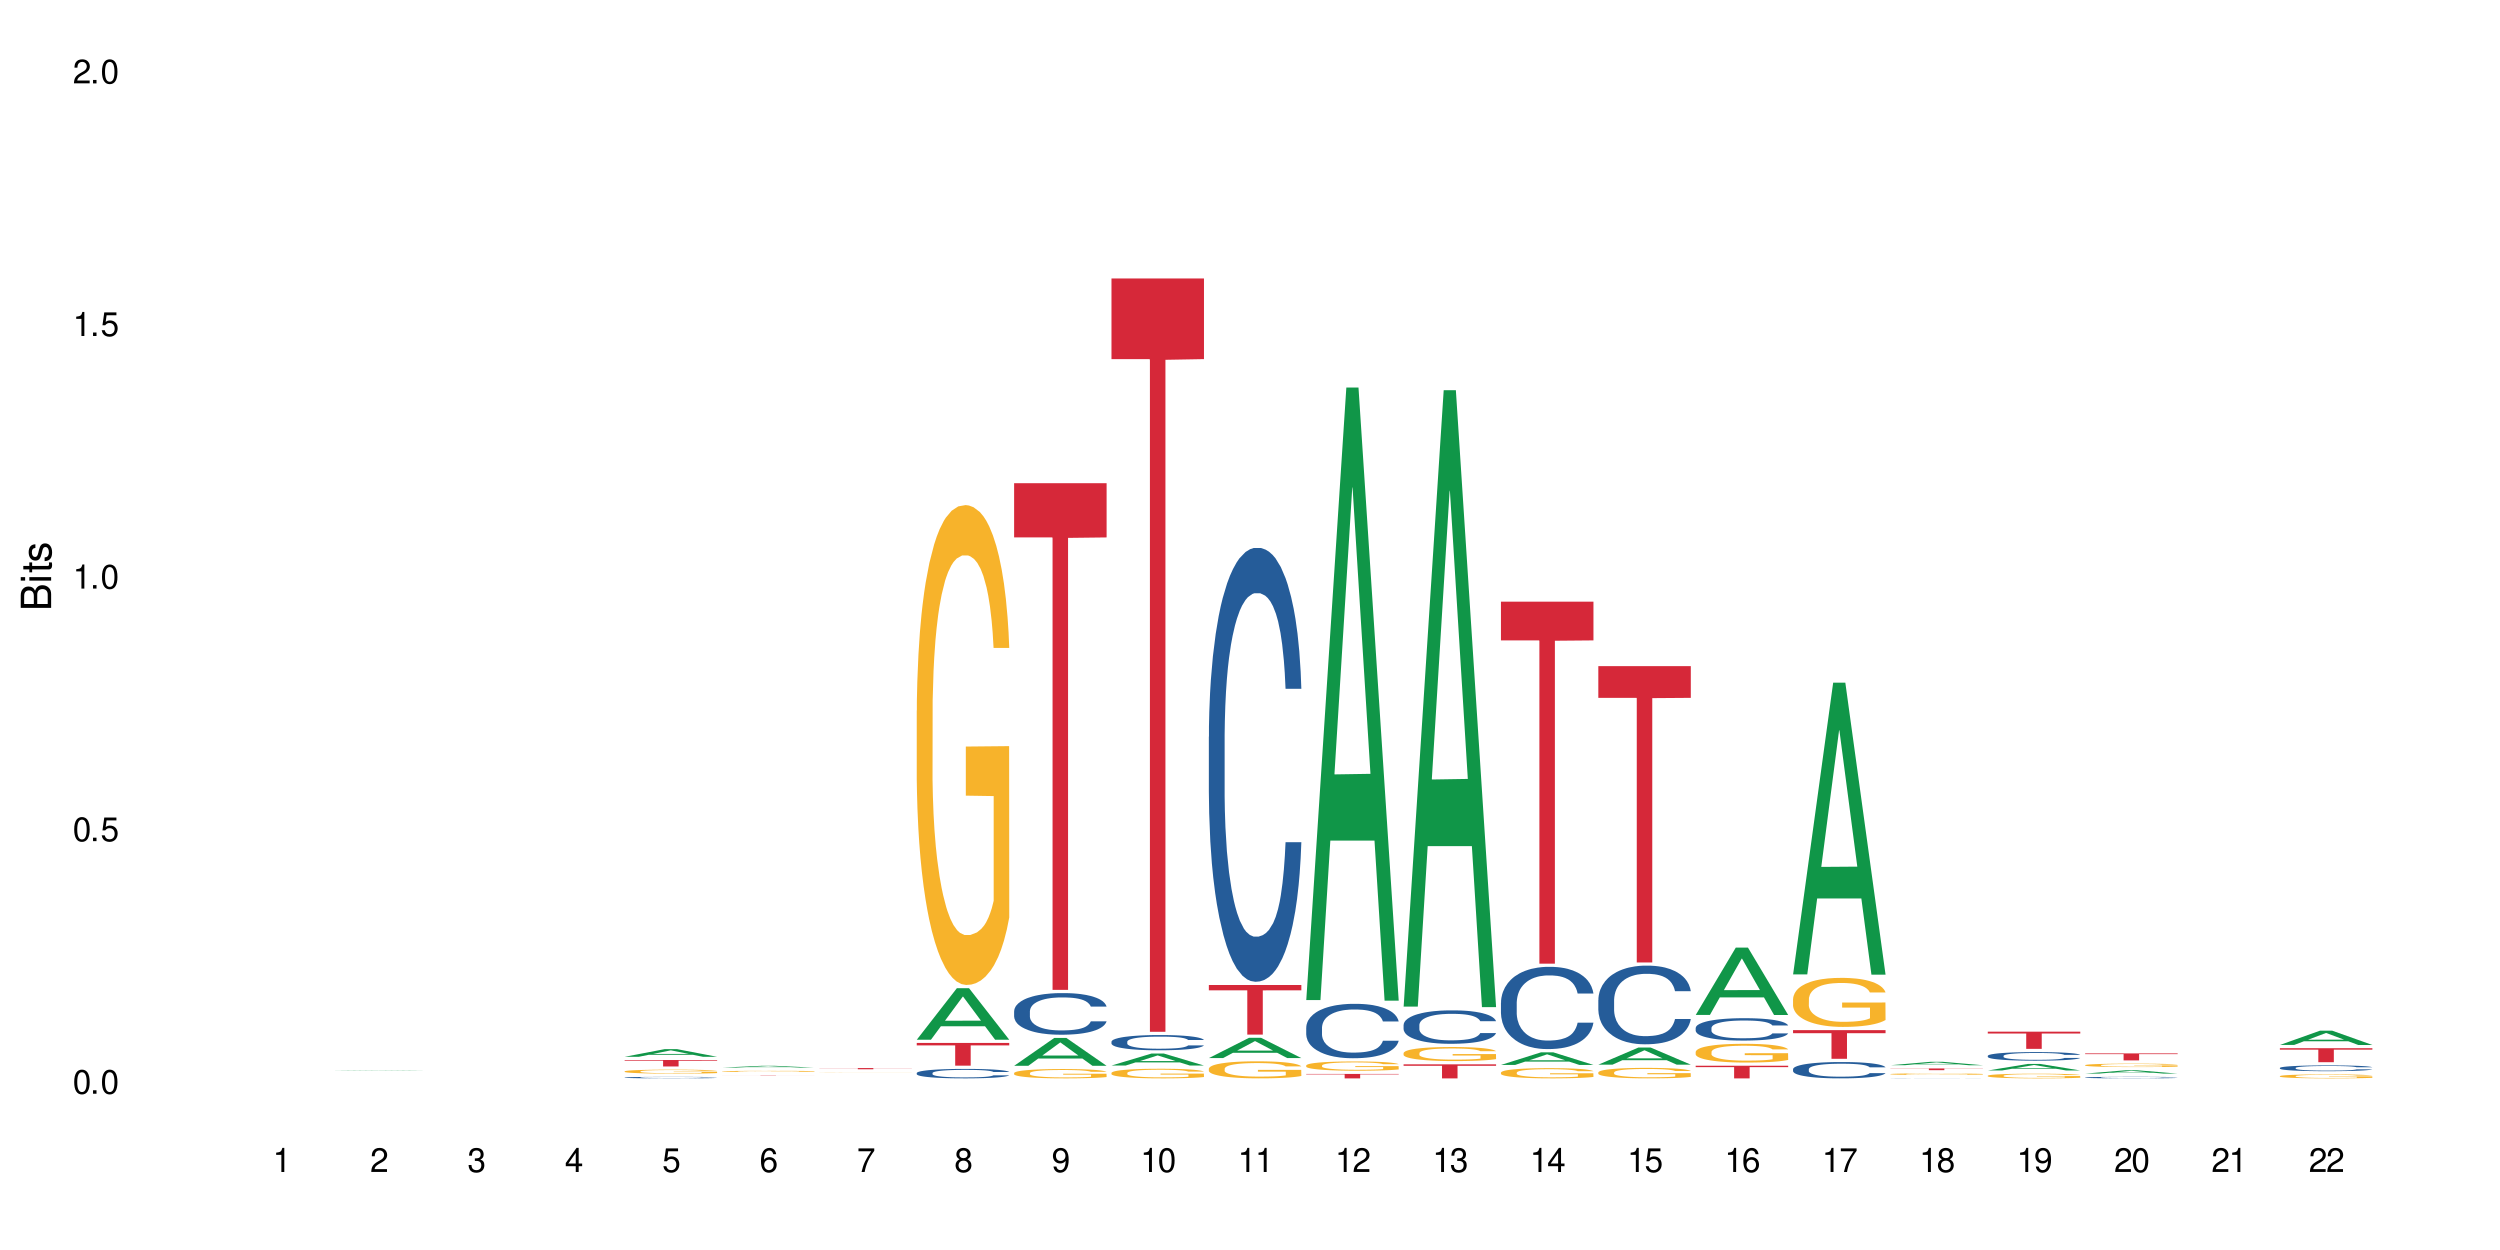 <?xml version="1.0" encoding="UTF-8"?>
<svg xmlns="http://www.w3.org/2000/svg" xmlns:xlink="http://www.w3.org/1999/xlink" width="720" height="360" viewBox="0 0 720 360">
<defs>
<g>
<g id="glyph-0-0">
</g>
<g id="glyph-0-1">
<path d="M 2.641 -6.938 C 2 -6.938 1.422 -6.656 1.078 -6.172 C 0.641 -5.562 0.406 -4.641 0.406 -3.359 C 0.406 -1.016 1.188 0.219 2.641 0.219 C 4.078 0.219 4.859 -1.016 4.859 -3.297 C 4.859 -4.641 4.656 -5.547 4.203 -6.172 C 3.844 -6.656 3.281 -6.938 2.641 -6.938 Z M 2.641 -6.188 C 3.547 -6.188 4 -5.25 4 -3.375 C 4 -1.406 3.562 -0.484 2.625 -0.484 C 1.734 -0.484 1.281 -1.438 1.281 -3.344 C 1.281 -5.25 1.734 -6.188 2.641 -6.188 Z M 2.641 -6.188 "/>
</g>
<g id="glyph-0-2">
<path d="M 1.828 -1 L 0.828 -1 L 0.828 0 L 1.828 0 Z M 1.828 -1 "/>
</g>
<g id="glyph-0-3">
<path d="M 4.562 -6.797 L 1.062 -6.797 L 0.547 -3.094 L 1.328 -3.094 C 1.719 -3.562 2.047 -3.734 2.578 -3.734 C 3.484 -3.734 4.062 -3.109 4.062 -2.094 C 4.062 -1.125 3.484 -0.531 2.578 -0.531 C 1.828 -0.531 1.375 -0.906 1.188 -1.672 L 0.328 -1.672 C 0.453 -1.109 0.547 -0.844 0.75 -0.594 C 1.125 -0.078 1.828 0.219 2.594 0.219 C 3.969 0.219 4.922 -0.781 4.922 -2.219 C 4.922 -3.562 4.031 -4.484 2.719 -4.484 C 2.25 -4.484 1.859 -4.359 1.469 -4.062 L 1.734 -5.969 L 4.562 -5.969 Z M 4.562 -6.797 "/>
</g>
<g id="glyph-0-4">
<path d="M 2.484 -4.938 L 2.484 0 L 3.328 0 L 3.328 -6.938 L 2.766 -6.938 C 2.469 -5.875 2.281 -5.734 0.984 -5.562 L 0.984 -4.938 Z M 2.484 -4.938 "/>
</g>
<g id="glyph-0-5">
<path d="M 4.859 -0.828 L 1.281 -0.828 C 1.359 -1.406 1.672 -1.781 2.5 -2.281 L 3.469 -2.828 C 4.406 -3.344 4.906 -4.062 4.906 -4.906 C 4.906 -5.484 4.672 -6.031 4.266 -6.406 C 3.859 -6.766 3.375 -6.938 2.719 -6.938 C 1.859 -6.938 1.219 -6.625 0.844 -6.031 C 0.609 -5.672 0.5 -5.234 0.484 -4.531 L 1.328 -4.531 C 1.359 -5.016 1.406 -5.281 1.531 -5.516 C 1.75 -5.938 2.188 -6.203 2.703 -6.203 C 3.469 -6.203 4.031 -5.641 4.031 -4.891 C 4.031 -4.344 3.719 -3.859 3.125 -3.516 L 2.234 -3 C 0.812 -2.172 0.406 -1.531 0.328 -0.016 L 4.859 -0.016 Z M 4.859 -0.828 "/>
</g>
<g id="glyph-0-6">
<path d="M 2.125 -3.188 L 2.578 -3.188 C 3.5 -3.188 3.984 -2.766 3.984 -1.922 C 3.984 -1.062 3.469 -0.531 2.594 -0.531 C 1.656 -0.531 1.203 -1 1.156 -2.016 L 0.312 -2.016 C 0.344 -1.453 0.438 -1.094 0.609 -0.781 C 0.953 -0.109 1.625 0.219 2.547 0.219 C 3.953 0.219 4.859 -0.625 4.859 -1.938 C 4.859 -2.828 4.516 -3.297 3.703 -3.594 C 4.344 -3.844 4.656 -4.328 4.656 -5.031 C 4.656 -6.219 3.875 -6.938 2.578 -6.938 C 1.203 -6.938 0.484 -6.172 0.453 -4.703 L 1.297 -4.703 C 1.312 -5.125 1.344 -5.359 1.453 -5.578 C 1.641 -5.969 2.062 -6.203 2.594 -6.203 C 3.344 -6.203 3.797 -5.75 3.797 -5 C 3.797 -4.516 3.609 -4.219 3.25 -4.047 C 3.016 -3.953 2.703 -3.922 2.125 -3.906 Z M 2.125 -3.188 "/>
</g>
<g id="glyph-0-7">
<path d="M 3.141 -1.672 L 3.141 0 L 3.984 0 L 3.984 -1.672 L 4.984 -1.672 L 4.984 -2.438 L 3.984 -2.438 L 3.984 -6.938 L 3.359 -6.938 L 0.266 -2.578 L 0.266 -1.672 Z M 3.141 -2.438 L 1 -2.438 L 3.141 -5.5 Z M 3.141 -2.438 "/>
</g>
<g id="glyph-0-8">
<path d="M 4.781 -5.125 C 4.609 -6.266 3.891 -6.938 2.844 -6.938 C 2.094 -6.938 1.422 -6.578 1.031 -5.953 C 0.594 -5.266 0.406 -4.422 0.406 -3.172 C 0.406 -2 0.578 -1.25 0.984 -0.641 C 1.359 -0.078 1.953 0.219 2.703 0.219 C 3.984 0.219 4.922 -0.75 4.922 -2.094 C 4.922 -3.375 4.062 -4.281 2.844 -4.281 C 2.172 -4.281 1.641 -4.031 1.281 -3.516 C 1.281 -5.234 1.828 -6.188 2.797 -6.188 C 3.391 -6.188 3.797 -5.797 3.938 -5.125 Z M 2.734 -3.531 C 3.547 -3.531 4.062 -2.953 4.062 -2.031 C 4.062 -1.156 3.484 -0.531 2.703 -0.531 C 1.922 -0.531 1.328 -1.188 1.328 -2.078 C 1.328 -2.938 1.906 -3.531 2.734 -3.531 Z M 2.734 -3.531 "/>
</g>
<g id="glyph-0-9">
<path d="M 4.984 -6.797 L 0.438 -6.797 L 0.438 -5.969 L 4.109 -5.969 C 2.5 -3.656 1.828 -2.234 1.328 0 L 2.219 0 C 2.594 -2.172 3.453 -4.047 4.984 -6.094 Z M 4.984 -6.797 "/>
</g>
<g id="glyph-0-10">
<path d="M 3.75 -3.656 C 4.469 -4.094 4.688 -4.438 4.688 -5.078 C 4.688 -6.172 3.844 -6.938 2.641 -6.938 C 1.438 -6.938 0.594 -6.172 0.594 -5.094 C 0.594 -4.438 0.812 -4.094 1.516 -3.656 C 0.734 -3.266 0.359 -2.703 0.359 -1.922 C 0.359 -0.656 1.281 0.219 2.641 0.219 C 3.984 0.219 4.922 -0.656 4.922 -1.922 C 4.922 -2.703 4.531 -3.266 3.75 -3.656 Z M 2.641 -6.188 C 3.359 -6.188 3.812 -5.75 3.812 -5.062 C 3.812 -4.406 3.344 -3.984 2.641 -3.984 C 1.922 -3.984 1.453 -4.406 1.453 -5.078 C 1.453 -5.75 1.922 -6.188 2.641 -6.188 Z M 2.641 -3.266 C 3.484 -3.266 4.062 -2.719 4.062 -1.906 C 4.062 -1.078 3.484 -0.531 2.625 -0.531 C 1.797 -0.531 1.219 -1.094 1.219 -1.906 C 1.219 -2.719 1.781 -3.266 2.641 -3.266 Z M 2.641 -3.266 "/>
</g>
<g id="glyph-0-11">
<path d="M 0.516 -1.578 C 0.672 -0.453 1.406 0.219 2.438 0.219 C 3.188 0.219 3.859 -0.141 4.266 -0.766 C 4.688 -1.453 4.891 -2.297 4.891 -3.547 C 4.891 -4.719 4.703 -5.453 4.312 -6.078 C 3.938 -6.641 3.344 -6.938 2.594 -6.938 C 1.297 -6.938 0.359 -5.969 0.359 -4.625 C 0.359 -3.344 1.234 -2.453 2.453 -2.453 C 3.094 -2.453 3.578 -2.672 4.016 -3.203 C 4 -1.484 3.469 -0.531 2.5 -0.531 C 1.906 -0.531 1.484 -0.906 1.359 -1.578 Z M 2.578 -6.203 C 3.375 -6.203 3.969 -5.531 3.969 -4.641 C 3.969 -3.797 3.391 -3.188 2.547 -3.188 C 1.734 -3.188 1.234 -3.766 1.234 -4.688 C 1.234 -5.562 1.797 -6.203 2.578 -6.203 Z M 2.578 -6.203 "/>
</g>
<g id="glyph-1-0">
</g>
<g id="glyph-1-1">
<path d="M 0 -0.953 L 0 -4.891 C 0 -5.719 -0.234 -6.344 -0.734 -6.797 C -1.188 -7.234 -1.812 -7.469 -2.5 -7.469 C -3.547 -7.469 -4.188 -7 -4.625 -5.875 C -4.984 -6.688 -5.625 -7.094 -6.531 -7.094 C -7.172 -7.094 -7.734 -6.859 -8.141 -6.391 C -8.562 -5.922 -8.75 -5.344 -8.75 -4.5 L -8.75 -0.953 Z M -4.984 -2.062 L -7.766 -2.062 L -7.766 -4.219 C -7.766 -4.844 -7.688 -5.203 -7.453 -5.5 C -7.219 -5.812 -6.859 -5.969 -6.375 -5.969 C -5.891 -5.969 -5.531 -5.812 -5.297 -5.5 C -5.062 -5.203 -4.984 -4.844 -4.984 -4.219 Z M -0.984 -2.062 L -4 -2.062 L -4 -4.781 C -4 -5.766 -3.438 -6.359 -2.484 -6.359 C -1.547 -6.359 -0.984 -5.766 -0.984 -4.781 Z M -0.984 -2.062 "/>
</g>
<g id="glyph-1-2">
<path d="M -6.281 -1.797 L -6.281 -0.797 L 0 -0.797 L 0 -1.797 Z M -8.75 -1.797 L -8.75 -0.797 L -7.484 -0.797 L -7.484 -1.797 Z M -8.75 -1.797 "/>
</g>
<g id="glyph-1-3">
<path d="M -6.281 -3.047 L -6.281 -2.016 L -8.016 -2.016 L -8.016 -1.016 L -6.281 -1.016 L -6.281 -0.172 L -5.469 -0.172 L -5.469 -1.016 L -0.719 -1.016 C -0.078 -1.016 0.281 -1.453 0.281 -2.234 C 0.281 -2.5 0.25 -2.719 0.188 -3.047 L -0.641 -3.047 C -0.609 -2.906 -0.594 -2.766 -0.594 -2.562 C -0.594 -2.141 -0.719 -2.016 -1.156 -2.016 L -5.469 -2.016 L -5.469 -3.047 Z M -6.281 -3.047 "/>
</g>
<g id="glyph-1-4">
<path d="M -4.531 -5.25 C -5.766 -5.25 -6.469 -4.422 -6.469 -2.969 C -6.469 -1.516 -5.719 -0.562 -4.547 -0.562 C -3.562 -0.562 -3.094 -1.062 -2.734 -2.562 L -2.516 -3.484 C -2.344 -4.188 -2.094 -4.469 -1.641 -4.469 C -1.047 -4.469 -0.641 -3.875 -0.641 -3 C -0.641 -2.453 -0.797 -2 -1.062 -1.75 C -1.25 -1.594 -1.422 -1.531 -1.875 -1.469 L -1.875 -0.406 C -0.422 -0.453 0.281 -1.266 0.281 -2.922 C 0.281 -4.5 -0.5 -5.516 -1.719 -5.516 C -2.656 -5.516 -3.172 -4.984 -3.469 -3.734 L -3.703 -2.766 C -3.891 -1.953 -4.156 -1.609 -4.594 -1.609 C -5.188 -1.609 -5.547 -2.125 -5.547 -2.938 C -5.547 -3.75 -5.203 -4.172 -4.531 -4.203 Z M -4.531 -5.25 "/>
</g>
</g>
</defs>
<rect x="-72" y="-36" width="864" height="432" fill="rgb(100%, 100%, 100%)" fill-opacity="1"/>
<path fill-rule="nonzero" fill="rgb(6.275%, 58.824%, 28.235%)" fill-opacity="1" d="M 95.773 308.312 L 95.801 308.312 L 107.328 308.184 L 110.828 308.184 L 122.414 308.312 L 118.344 308.312 L 115.438 308.281 L 102.719 308.281 L 99.871 308.312 L 95.773 308.312 L 103.941 308.266 L 114.273 308.266 L 109.121 308.207 L 109.008 308.207 L 103.914 308.266 L 103.941 308.266 Z M 95.773 308.312 "/>
<path fill-rule="nonzero" fill="rgb(96.863%, 70.196%, 16.863%)" fill-opacity="1" d="M 123.812 308.527 L 150.453 308.527 L 128.363 308.527 L 131.418 308.527 L 132.293 308.531 L 145.973 308.531 L 145.973 308.527 L 137.945 308.527 L 150.422 308.527 L 150.453 308.531 L 126.348 308.531 L 125.797 308.527 Z M 123.812 308.527 "/>
<path fill-rule="nonzero" fill="rgb(6.275%, 58.824%, 28.235%)" fill-opacity="1" d="M 179.898 304.355 L 179.926 304.352 L 191.453 302.145 L 194.953 302.145 L 206.539 304.359 L 202.469 304.359 L 199.566 303.781 L 186.844 303.781 L 183.996 304.355 L 179.898 304.355 L 188.066 303.539 L 198.398 303.539 L 193.246 302.504 L 193.188 302.504 L 193.133 302.508 L 188.039 303.539 L 188.066 303.539 Z M 179.898 304.355 "/>
<path fill-rule="nonzero" fill="rgb(14.51%, 36.078%, 60%)" fill-opacity="1" d="M 179.898 310.324 L 179.93 310.324 L 179.93 310.312 L 180.027 310.297 L 180.254 310.277 L 180.484 310.266 L 181.066 310.242 L 181.879 310.219 L 182.723 310.199 L 183.34 310.191 L 183.895 310.184 L 185.16 310.168 L 185.973 310.16 L 186.852 310.152 L 187.922 310.148 L 188.703 310.145 L 190.457 310.137 L 191.754 310.133 L 196.238 310.133 L 197.18 310.137 L 198.219 310.141 L 199.098 310.145 L 200.625 310.152 L 201.988 310.164 L 202.605 310.168 L 203.582 310.18 L 204.328 310.195 L 204.848 310.203 L 205.434 310.219 L 205.953 310.238 L 206.344 310.258 L 206.539 310.273 L 201.988 310.273 L 201.762 310.258 L 201.5 310.246 L 201.016 310.23 L 200.527 310.219 L 199.844 310.207 L 199.227 310.199 L 198.383 310.191 L 197.637 310.188 L 196.855 310.184 L 196.109 310.18 L 192.406 310.18 L 191.137 310.184 L 190.457 310.184 L 189.48 310.191 L 188.801 310.195 L 187.988 310.203 L 187.434 310.211 L 186.754 310.223 L 186.266 310.23 L 185.715 310.242 L 185.387 310.254 L 185.098 310.266 L 184.836 310.277 L 184.641 310.293 L 184.512 310.309 L 184.445 310.32 L 184.445 310.383 L 184.512 310.398 L 184.672 310.414 L 185.098 310.438 L 185.715 310.461 L 186.43 310.477 L 187.109 310.488 L 187.5 310.496 L 188.02 310.5 L 188.832 310.508 L 190 310.516 L 190.684 310.52 L 191.723 310.523 L 196.336 310.523 L 197.215 310.52 L 198.414 310.512 L 199.164 310.504 L 199.812 310.496 L 200.301 310.488 L 200.625 310.484 L 201.113 310.473 L 201.5 310.457 L 201.793 310.445 L 201.988 310.43 L 206.539 310.43 L 206.344 310.445 L 206.051 310.461 L 205.758 310.473 L 205.305 310.488 L 204.781 310.5 L 204.035 310.516 L 203.418 310.523 L 202.605 310.531 L 201.859 310.539 L 201.047 310.547 L 199.844 310.555 L 199.066 310.559 L 198.219 310.562 L 197.215 310.566 L 195.945 310.57 L 190.945 310.57 L 189.613 310.566 L 187.953 310.559 L 186.754 310.551 L 185.809 310.543 L 185 310.535 L 184.09 310.523 L 182.918 310.508 L 182.203 310.492 L 181.719 310.48 L 181.164 310.465 L 180.773 310.453 L 180.32 310.43 L 179.996 310.402 L 179.898 310.379 Z M 179.898 310.324 "/>
<path fill-rule="nonzero" fill="rgb(96.863%, 70.196%, 16.863%)" fill-opacity="1" d="M 179.898 308.551 L 179.93 308.551 L 179.93 308.527 L 180.059 308.48 L 180.387 308.414 L 180.809 308.363 L 181.262 308.32 L 181.555 308.297 L 182.043 308.266 L 182.465 308.242 L 183.535 308.195 L 184.902 308.152 L 185.648 308.133 L 186.492 308.117 L 187.695 308.094 L 188.246 308.09 L 189.938 308.07 L 191.852 308.062 L 193.965 308.059 L 194.941 308.059 L 196.27 308.062 L 198.09 308.074 L 199.129 308.086 L 199.941 308.094 L 200.789 308.109 L 201.828 308.129 L 202.801 308.156 L 203.582 308.18 L 204.359 308.211 L 205.012 308.246 L 205.562 308.281 L 206.051 308.328 L 206.344 308.363 L 206.539 308.398 L 202.023 308.398 L 201.762 308.363 L 201.469 308.336 L 200.98 308.301 L 200.496 308.273 L 200.008 308.254 L 199.098 308.227 L 198.316 308.211 L 197.344 308.195 L 196.402 308.188 L 195.328 308.18 L 192.957 308.18 L 191.398 308.188 L 190.488 308.195 L 189.84 308.203 L 188.93 308.219 L 188.379 308.23 L 188.051 308.238 L 187.078 308.273 L 186.43 308.301 L 186.07 308.32 L 185.617 308.352 L 185.289 308.383 L 184.934 308.422 L 184.738 308.453 L 184.48 308.527 L 184.445 308.715 L 184.543 308.754 L 184.738 308.797 L 185 308.836 L 185.387 308.875 L 185.777 308.906 L 186.461 308.945 L 187.047 308.973 L 187.5 308.992 L 188.379 309.02 L 188.734 309.031 L 189.578 309.047 L 190.457 309.062 L 191.527 309.074 L 192.34 309.082 L 193.641 309.086 L 195.297 309.086 L 197.246 309.082 L 198.48 309.074 L 199.324 309.062 L 199.879 309.059 L 200.559 309.047 L 201.047 309.035 L 201.5 309.023 L 202.055 309.004 L 202.055 308.754 L 194.031 308.754 L 194.031 308.637 L 206.504 308.637 L 206.539 309.047 L 205.855 309.074 L 205.012 309.102 L 204.199 309.121 L 203.355 309.141 L 202.152 309.16 L 201.176 309.172 L 199.684 309.188 L 198.316 309.195 L 196.891 309.203 L 195.621 309.207 L 194.129 309.207 L 192.797 309.203 L 191.367 309.199 L 190.23 309.191 L 189.188 309.18 L 188.148 309.168 L 186.852 309.145 L 186.004 309.125 L 185.129 309.105 L 184.25 309.078 L 183.473 309.051 L 182.434 309.004 L 181.879 308.973 L 181.359 308.934 L 180.969 308.902 L 180.613 308.867 L 180.352 308.832 L 180.094 308.785 L 179.961 308.746 L 179.898 308.715 Z M 179.898 308.551 "/>
<path fill-rule="nonzero" fill="rgb(83.922%, 15.686%, 22.353%)" fill-opacity="1" d="M 179.898 305.281 L 206.539 305.281 L 206.539 305.48 L 195.434 305.484 L 195.434 307.133 L 190.969 307.133 L 190.969 305.484 L 190.902 305.48 L 179.898 305.48 Z M 179.898 305.281 "/>
<path fill-rule="nonzero" fill="rgb(6.275%, 58.824%, 28.235%)" fill-opacity="1" d="M 207.941 307.473 L 207.969 307.473 L 219.496 306.945 L 222.996 306.945 L 234.578 307.477 L 230.508 307.477 L 227.605 307.336 L 214.883 307.336 L 212.039 307.473 L 207.941 307.473 L 216.109 307.281 L 226.438 307.277 L 221.289 307.031 L 221.176 307.031 L 216.078 307.277 L 216.109 307.281 Z M 207.941 307.473 "/>
<path fill-rule="nonzero" fill="rgb(96.863%, 70.196%, 16.863%)" fill-opacity="1" d="M 207.941 308.543 L 207.973 308.543 L 207.973 308.535 L 208.102 308.523 L 208.426 308.504 L 208.848 308.488 L 209.305 308.477 L 209.598 308.469 L 210.082 308.461 L 210.508 308.453 L 211.578 308.441 L 212.941 308.426 L 213.691 308.422 L 214.535 308.418 L 215.738 308.41 L 216.289 308.41 L 217.977 308.402 L 219.895 308.402 L 222.008 308.398 L 222.98 308.398 L 224.312 308.402 L 226.133 308.406 L 227.172 308.406 L 227.984 308.41 L 228.828 308.414 L 229.867 308.422 L 230.844 308.43 L 231.621 308.438 L 232.402 308.445 L 233.051 308.453 L 233.605 308.465 L 234.094 308.477 L 234.383 308.488 L 234.578 308.5 L 230.062 308.5 L 229.805 308.488 L 229.512 308.48 L 229.023 308.469 L 228.535 308.465 L 228.051 308.457 L 227.141 308.449 L 226.359 308.445 L 225.387 308.441 L 224.441 308.438 L 223.371 308.438 L 222.723 308.434 L 221 308.434 L 219.441 308.438 L 218.531 308.441 L 217.879 308.441 L 216.973 308.445 L 216.418 308.449 L 216.094 308.453 L 215.121 308.461 L 214.469 308.473 L 214.113 308.477 L 213.656 308.484 L 213.332 308.492 L 212.977 308.508 L 212.781 308.516 L 212.52 308.535 L 212.488 308.59 L 212.586 308.602 L 212.781 308.617 L 213.039 308.625 L 213.82 308.648 L 214.504 308.66 L 215.086 308.668 L 215.543 308.672 L 216.418 308.68 L 216.777 308.684 L 217.621 308.688 L 218.496 308.691 L 219.57 308.695 L 220.383 308.699 L 225.289 308.699 L 226.523 308.695 L 227.367 308.691 L 227.918 308.691 L 228.602 308.688 L 229.09 308.684 L 229.543 308.68 L 230.098 308.676 L 230.098 308.602 L 222.07 308.602 L 222.07 308.566 L 234.547 308.566 L 234.578 308.688 L 233.898 308.695 L 233.051 308.703 L 232.238 308.711 L 231.395 308.715 L 230.195 308.719 L 229.219 308.723 L 227.723 308.727 L 226.359 308.73 L 224.93 308.734 L 220.836 308.734 L 219.406 308.73 L 218.27 308.73 L 216.191 308.723 L 214.891 308.715 L 214.047 308.711 L 213.172 308.703 L 212.293 308.695 L 211.512 308.688 L 210.992 308.684 L 210.473 308.676 L 209.922 308.664 L 209.402 308.656 L 209.012 308.645 L 208.652 308.637 L 208.395 308.625 L 208.133 308.609 L 208.004 308.602 L 207.941 308.59 Z M 207.941 308.543 "/>
<path fill-rule="nonzero" fill="rgb(83.922%, 15.686%, 22.353%)" fill-opacity="1" d="M 207.941 309.66 L 234.578 309.66 L 234.578 309.668 L 223.477 309.668 L 223.477 309.73 L 219.008 309.73 L 219.008 309.668 L 207.941 309.668 Z M 207.941 309.66 "/>
<path fill-rule="nonzero" fill="rgb(96.863%, 70.196%, 16.863%)" fill-opacity="1" d="M 235.98 308.898 L 236.145 308.898 L 236.469 308.895 L 236.891 308.891 L 237.348 308.891 L 237.637 308.887 L 238.547 308.887 L 239.621 308.883 L 240.984 308.883 L 241.73 308.879 L 246.02 308.879 L 247.938 308.875 L 252.355 308.875 L 254.176 308.879 L 257.91 308.879 L 258.887 308.883 L 260.445 308.883 L 261.094 308.887 L 261.645 308.887 L 262.133 308.891 L 262.426 308.891 L 262.621 308.895 L 258.105 308.895 L 257.844 308.891 L 257.555 308.891 L 257.066 308.887 L 256.09 308.887 L 255.18 308.883 L 244.461 308.883 L 244.137 308.887 L 242.512 308.887 L 242.152 308.891 L 241.375 308.891 L 241.016 308.895 L 240.82 308.895 L 240.562 308.898 L 240.531 308.91 L 240.625 308.91 L 240.82 308.914 L 241.082 308.914 L 241.473 308.918 L 242.543 308.918 L 243.129 308.922 L 244.816 308.922 L 245.664 308.926 L 256.645 308.926 L 257.129 308.922 L 258.137 308.922 L 258.137 308.91 L 250.113 308.91 L 250.113 308.906 L 262.59 308.906 L 262.621 308.926 L 261.094 308.926 L 260.281 308.93 L 254.402 308.93 L 252.973 308.934 L 247.449 308.934 L 246.312 308.93 L 242.09 308.93 L 241.211 308.926 L 239.555 308.926 L 239.035 308.922 L 237.965 308.922 L 237.441 308.918 L 237.055 308.918 L 236.695 308.914 L 236.438 308.914 L 236.176 308.91 L 236.047 308.91 L 235.98 308.906 Z M 235.98 308.898 "/>
<path fill-rule="nonzero" fill="rgb(83.922%, 15.686%, 22.353%)" fill-opacity="1" d="M 235.98 307.602 L 262.621 307.602 L 262.621 307.641 L 251.52 307.641 L 251.52 307.949 L 247.051 307.949 L 247.051 307.641 L 235.98 307.641 Z M 235.98 307.602 "/>
<path fill-rule="nonzero" fill="rgb(6.275%, 58.824%, 28.235%)" fill-opacity="1" d="M 264.023 299.434 L 264.051 299.418 L 275.578 284.598 L 279.078 284.598 L 290.664 299.445 L 286.594 299.445 L 283.691 295.57 L 270.969 295.57 L 268.121 299.434 L 264.023 299.434 L 272.191 293.969 L 282.523 293.953 L 277.371 287.023 L 277.312 287.012 L 277.258 287.051 L 272.164 293.953 L 272.191 293.969 Z M 264.023 299.434 "/>
<path fill-rule="nonzero" fill="rgb(14.51%, 36.078%, 60%)" fill-opacity="1" d="M 264.023 309.031 L 264.055 309.027 L 264.055 308.969 L 264.152 308.875 L 264.379 308.754 L 264.609 308.672 L 265.191 308.523 L 266.004 308.383 L 266.848 308.273 L 267.465 308.207 L 268.02 308.156 L 269.285 308.066 L 270.098 308.02 L 270.977 307.977 L 272.047 307.934 L 272.828 307.91 L 274.582 307.867 L 275.879 307.852 L 276.887 307.844 L 279.066 307.844 L 280.363 307.855 L 281.305 307.867 L 282.348 307.887 L 283.223 307.91 L 284.75 307.965 L 286.113 308.031 L 286.73 308.074 L 287.707 308.148 L 288.453 308.227 L 288.973 308.289 L 289.559 308.383 L 290.078 308.496 L 290.469 308.621 L 290.664 308.73 L 286.113 308.73 L 285.887 308.629 L 285.629 308.551 L 285.141 308.449 L 284.652 308.379 L 283.969 308.305 L 283.352 308.258 L 282.508 308.211 L 281.762 308.18 L 280.98 308.156 L 280.234 308.145 L 278.805 308.129 L 277.148 308.129 L 276.531 308.133 L 275.262 308.152 L 274.582 308.172 L 273.605 308.203 L 272.926 308.238 L 272.113 308.289 L 271.559 308.328 L 270.879 308.395 L 270.391 308.453 L 269.84 308.535 L 269.512 308.598 L 269.223 308.668 L 268.961 308.75 L 268.766 308.836 L 268.637 308.93 L 268.57 309.02 L 268.57 309.406 L 268.637 309.492 L 268.797 309.598 L 269.223 309.75 L 269.84 309.883 L 270.555 309.988 L 271.234 310.062 L 271.625 310.098 L 272.145 310.137 L 272.957 310.188 L 274.125 310.238 L 274.809 310.258 L 275.848 310.277 L 276.922 310.285 L 278.352 310.285 L 279.617 310.277 L 280.461 310.266 L 281.34 310.246 L 282.539 310.203 L 283.289 310.164 L 283.938 310.113 L 284.426 310.066 L 284.75 310.027 L 285.238 309.949 L 285.629 309.867 L 285.918 309.777 L 286.113 309.695 L 290.664 309.695 L 290.469 309.793 L 290.176 309.891 L 289.883 309.961 L 289.43 310.051 L 288.91 310.129 L 288.16 310.215 L 287.543 310.273 L 286.73 310.336 L 285.984 310.383 L 285.172 310.426 L 283.969 310.473 L 283.191 310.5 L 282.348 310.52 L 281.34 310.543 L 280.07 310.559 L 278.707 310.57 L 277.441 310.57 L 276.074 310.566 L 275.07 310.555 L 273.738 310.535 L 272.078 310.488 L 270.879 310.441 L 269.938 310.395 L 269.125 310.344 L 268.215 310.277 L 267.043 310.168 L 266.328 310.082 L 265.844 310.012 L 265.289 309.914 L 264.898 309.828 L 264.445 309.688 L 264.121 309.512 L 264.023 309.375 Z M 264.023 309.031 "/>
<path fill-rule="nonzero" fill="rgb(96.863%, 70.196%, 16.863%)" fill-opacity="1" d="M 264.023 204.66 L 264.055 204.531 L 264.055 202.008 L 264.184 196.328 L 264.512 188.504 L 264.934 182.066 L 265.387 177.016 L 265.68 174.367 L 266.168 170.578 L 266.59 167.801 L 267.66 162.121 L 269.027 156.82 L 269.773 154.551 L 270.617 152.402 L 271.82 150.004 L 272.371 149.121 L 274.062 147.102 L 275.977 145.84 L 278.09 145.461 L 279.066 145.586 L 280.398 146.094 L 282.215 147.48 L 283.254 148.742 L 284.066 150.004 L 284.914 151.645 L 285.953 154.172 L 286.926 157.199 L 287.707 160.23 L 288.484 164.016 L 289.137 168.055 L 289.688 172.473 L 290.176 177.773 L 290.469 182.191 L 290.664 186.609 L 286.148 186.609 L 285.887 182.191 L 285.594 178.785 L 285.105 174.617 L 284.621 171.59 L 284.133 169.191 L 283.223 165.91 L 282.441 163.891 L 281.469 162.121 L 280.527 160.988 L 279.453 160.23 L 278.805 159.977 L 277.082 159.977 L 275.523 160.859 L 274.613 161.871 L 273.965 162.879 L 273.055 164.773 L 272.504 166.289 L 272.176 167.297 L 271.203 171.211 L 270.555 174.746 L 270.195 177.145 L 269.742 180.93 L 269.414 184.336 L 269.059 189.387 L 268.863 193.172 L 268.605 201.758 L 268.57 224.477 L 268.668 229.273 L 268.863 234.449 L 269.125 238.992 L 269.512 243.789 L 269.902 247.449 L 270.586 252.371 L 271.172 255.652 L 271.625 257.797 L 272.504 261.207 L 272.859 262.344 L 273.703 264.613 L 274.582 266.383 L 275.652 267.895 L 276.465 268.652 L 277.766 269.285 L 279.422 269.285 L 281.371 268.527 L 282.605 267.516 L 283.449 266.508 L 284.004 265.625 L 284.684 264.234 L 285.172 262.973 L 285.629 261.586 L 286.18 259.438 L 286.18 229.273 L 278.156 229.145 L 278.156 215.008 L 290.629 214.883 L 290.664 264.234 L 289.98 267.645 L 289.137 270.926 L 288.324 273.449 L 287.48 275.594 L 286.277 277.992 L 285.301 279.508 L 283.809 281.273 L 282.441 282.41 L 281.016 283.168 L 279.746 283.547 L 278.254 283.672 L 276.922 283.422 L 275.492 282.664 L 274.355 281.652 L 273.312 280.391 L 272.273 278.75 L 270.977 276.102 L 270.129 273.953 L 269.254 271.305 L 268.375 268.148 L 267.598 264.742 L 267.078 262.09 L 266.559 259.059 L 266.004 255.273 L 265.484 250.98 L 265.094 247.07 L 264.738 242.652 L 264.477 238.488 L 264.219 232.805 L 264.09 228.262 L 264.023 224.352 Z M 264.023 204.66 "/>
<path fill-rule="nonzero" fill="rgb(83.922%, 15.686%, 22.353%)" fill-opacity="1" d="M 264.023 300.371 L 290.664 300.371 L 290.664 301.074 L 279.559 301.078 L 279.559 306.918 L 275.094 306.918 L 275.094 301.086 L 275.027 301.074 L 264.023 301.074 Z M 264.023 300.371 "/>
<path fill-rule="nonzero" fill="rgb(6.275%, 58.824%, 28.235%)" fill-opacity="1" d="M 292.066 306.949 L 292.094 306.941 L 303.621 298.93 L 307.121 298.93 L 318.703 306.957 L 314.633 306.957 L 311.73 304.859 L 299.008 304.859 L 296.164 306.949 L 292.066 306.949 L 300.234 303.992 L 310.562 303.984 L 305.414 300.238 L 305.355 300.23 L 305.301 300.254 L 300.203 303.984 L 300.234 303.992 Z M 292.066 306.949 "/>
<path fill-rule="nonzero" fill="rgb(14.51%, 36.078%, 60%)" fill-opacity="1" d="M 292.066 291.23 L 292.098 291.219 L 292.098 290.957 L 292.195 290.539 L 292.422 290.016 L 292.648 289.652 L 293.234 289.008 L 294.047 288.383 L 294.891 287.898 L 295.508 287.613 L 296.062 287.395 L 297.328 286.992 L 298.141 286.781 L 299.016 286.598 L 300.09 286.41 L 300.867 286.301 L 302.625 286.125 L 303.922 286.047 L 304.93 286.016 L 307.105 286.016 L 308.406 286.059 L 309.348 286.113 L 310.387 286.203 L 311.266 286.301 L 312.793 286.543 L 314.156 286.848 L 314.773 287.023 L 315.746 287.363 L 316.496 287.691 L 317.016 287.977 L 317.602 288.383 L 318.121 288.875 L 318.508 289.434 L 318.703 289.906 L 314.156 289.906 L 313.93 289.469 L 313.668 289.129 L 313.18 288.68 L 312.695 288.359 L 312.012 288.043 L 311.395 287.836 L 310.551 287.625 L 309.805 287.496 L 309.023 287.395 L 308.277 287.332 L 306.848 287.266 L 305.191 287.266 L 304.574 287.285 L 303.305 287.375 L 302.625 287.449 L 301.648 287.605 L 300.965 287.746 L 300.152 287.965 L 299.602 288.152 L 298.918 288.438 L 298.434 288.688 L 297.879 289.051 L 297.555 289.324 L 297.262 289.633 L 297.004 289.992 L 296.809 290.375 L 296.68 290.781 L 296.613 291.176 L 296.613 292.875 L 296.68 293.27 L 296.84 293.73 L 297.262 294.398 L 297.879 294.98 L 298.594 295.438 L 299.277 295.766 L 299.668 295.922 L 300.188 296.098 L 301 296.316 L 302.168 296.535 L 302.852 296.621 L 303.891 296.711 L 304.961 296.754 L 306.391 296.754 L 307.66 296.711 L 308.504 296.656 L 309.379 296.566 L 310.582 296.383 L 311.328 296.207 L 311.98 295.996 L 312.465 295.789 L 312.793 295.613 L 313.277 295.273 L 313.668 294.902 L 313.961 294.52 L 314.156 294.145 L 318.703 294.145 L 318.508 294.586 L 318.219 295.012 L 317.926 295.328 L 317.469 295.711 L 316.949 296.051 L 316.203 296.438 L 315.586 296.688 L 314.773 296.961 L 314.027 297.172 L 313.215 297.355 L 312.012 297.574 L 311.23 297.684 L 310.387 297.785 L 309.379 297.871 L 308.113 297.949 L 306.75 297.992 L 305.48 298.004 L 304.117 297.98 L 303.109 297.938 L 301.777 297.84 L 300.121 297.641 L 298.918 297.434 L 297.977 297.227 L 297.164 297.004 L 296.254 296.711 L 295.086 296.227 L 294.371 295.855 L 293.883 295.547 L 293.332 295.121 L 292.941 294.738 L 292.488 294.125 L 292.164 293.348 L 292.066 292.742 Z M 292.066 291.23 "/>
<path fill-rule="nonzero" fill="rgb(96.863%, 70.196%, 16.863%)" fill-opacity="1" d="M 292.066 309.031 L 292.098 309.031 L 292.098 308.98 L 292.227 308.871 L 292.551 308.719 L 292.973 308.594 L 293.43 308.496 L 293.723 308.445 L 294.207 308.371 L 294.633 308.316 L 295.703 308.207 L 297.066 308.102 L 297.816 308.059 L 298.66 308.016 L 299.863 307.969 L 300.414 307.953 L 302.102 307.914 L 304.02 307.887 L 306.133 307.879 L 307.105 307.883 L 308.438 307.895 L 310.258 307.922 L 311.297 307.945 L 312.109 307.969 L 312.953 308 L 313.992 308.051 L 314.969 308.109 L 315.746 308.168 L 316.527 308.242 L 317.176 308.32 L 317.73 308.406 L 318.219 308.508 L 318.508 308.598 L 318.703 308.684 L 314.188 308.684 L 313.93 308.598 L 313.637 308.531 L 313.148 308.449 L 312.66 308.391 L 312.176 308.344 L 311.266 308.277 L 310.484 308.238 L 309.512 308.207 L 308.566 308.184 L 307.496 308.168 L 306.848 308.164 L 305.125 308.164 L 303.566 308.18 L 302.656 308.199 L 302.004 308.219 L 301.098 308.258 L 300.543 308.285 L 300.219 308.305 L 299.246 308.383 L 298.594 308.449 L 298.238 308.496 L 297.781 308.57 L 297.457 308.637 L 297.102 308.734 L 296.906 308.809 L 296.645 308.977 L 296.613 309.418 L 296.711 309.512 L 296.906 309.613 L 297.164 309.703 L 297.555 309.793 L 297.945 309.867 L 298.629 309.961 L 299.211 310.027 L 299.668 310.066 L 300.543 310.133 L 300.902 310.156 L 301.746 310.199 L 302.625 310.234 L 303.695 310.266 L 304.508 310.277 L 305.809 310.293 L 307.465 310.293 L 309.414 310.277 L 310.648 310.258 L 311.492 310.238 L 312.043 310.219 L 312.727 310.191 L 313.215 310.168 L 313.668 310.141 L 314.223 310.098 L 314.223 309.512 L 306.195 309.508 L 306.195 309.234 L 318.672 309.23 L 318.703 310.191 L 318.023 310.258 L 317.176 310.324 L 316.363 310.371 L 315.52 310.414 L 314.32 310.461 L 313.344 310.488 L 311.848 310.523 L 310.484 310.547 L 309.055 310.562 L 307.789 310.57 L 306.293 310.57 L 304.961 310.566 L 303.531 310.551 L 302.395 310.531 L 301.355 310.508 L 300.316 310.477 L 299.016 310.422 L 298.172 310.383 L 297.297 310.332 L 296.418 310.27 L 295.637 310.203 L 295.117 310.152 L 294.598 310.094 L 294.047 310.02 L 293.527 309.934 L 293.137 309.859 L 292.781 309.773 L 292.52 309.691 L 292.258 309.582 L 292.129 309.492 L 292.066 309.418 Z M 292.066 309.031 "/>
<path fill-rule="nonzero" fill="rgb(83.922%, 15.686%, 22.353%)" fill-opacity="1" d="M 292.066 139.156 L 318.703 139.156 L 318.703 154.777 L 307.602 154.914 L 307.602 285.09 L 303.137 285.09 L 303.137 155.051 L 303.07 154.777 L 292.066 154.777 Z M 292.066 139.156 "/>
<path fill-rule="nonzero" fill="rgb(6.275%, 58.824%, 28.235%)" fill-opacity="1" d="M 320.105 306.871 L 320.137 306.867 L 331.66 303.41 L 335.164 303.41 L 346.746 306.875 L 342.676 306.875 L 339.773 305.969 L 327.051 305.969 L 324.203 306.871 L 320.105 306.871 L 328.273 305.594 L 338.605 305.594 L 333.453 303.977 L 333.398 303.973 L 333.34 303.98 L 328.246 305.594 L 328.273 305.594 Z M 320.105 306.871 "/>
<path fill-rule="nonzero" fill="rgb(14.51%, 36.078%, 60%)" fill-opacity="1" d="M 320.105 300.004 L 320.141 300 L 320.141 299.902 L 320.238 299.75 L 320.465 299.559 L 320.691 299.426 L 321.277 299.191 L 322.09 298.961 L 322.934 298.785 L 323.551 298.68 L 324.102 298.602 L 325.371 298.453 L 326.18 298.375 L 327.059 298.309 L 328.129 298.238 L 328.91 298.199 L 330.664 298.133 L 331.965 298.105 L 332.973 298.094 L 335.148 298.094 L 336.449 298.109 L 337.391 298.129 L 338.43 298.164 L 339.305 298.199 L 340.832 298.285 L 342.199 298.398 L 342.816 298.465 L 343.789 298.586 L 344.535 298.707 L 345.059 298.812 L 345.641 298.961 L 346.16 299.141 L 346.551 299.348 L 346.746 299.52 L 342.199 299.52 L 341.969 299.359 L 341.711 299.234 L 341.223 299.07 L 340.734 298.953 L 340.055 298.836 L 339.438 298.762 L 338.59 298.684 L 337.844 298.637 L 337.066 298.602 L 336.316 298.574 L 334.887 298.551 L 333.23 298.551 L 332.613 298.559 L 331.348 298.59 L 330.664 298.621 L 329.691 298.676 L 329.008 298.727 L 328.195 298.809 L 327.645 298.875 L 326.961 298.98 L 326.473 299.074 L 325.922 299.207 L 325.598 299.305 L 325.305 299.418 L 325.043 299.551 L 324.848 299.691 L 324.719 299.84 L 324.656 299.984 L 324.656 300.605 L 324.719 300.75 L 324.883 300.918 L 325.305 301.164 L 325.922 301.375 L 326.637 301.543 L 327.32 301.664 L 327.707 301.723 L 328.227 301.785 L 329.039 301.867 L 330.211 301.945 L 330.891 301.977 L 331.934 302.012 L 333.004 302.027 L 334.434 302.027 L 335.699 302.012 L 336.547 301.988 L 337.422 301.957 L 338.625 301.891 L 339.371 301.824 L 340.02 301.75 L 340.508 301.672 L 340.832 301.609 L 341.32 301.484 L 341.711 301.348 L 342.004 301.207 L 342.199 301.07 L 346.746 301.07 L 346.551 301.23 L 346.258 301.387 L 345.965 301.504 L 345.512 301.645 L 344.992 301.77 L 344.246 301.91 L 343.629 302.004 L 342.816 302.102 L 342.066 302.18 L 341.254 302.246 L 340.055 302.328 L 339.273 302.367 L 338.43 302.402 L 337.422 302.434 L 336.156 302.465 L 334.789 302.48 L 333.523 302.484 L 332.16 302.477 L 331.152 302.461 L 329.82 302.422 L 328.164 302.352 L 326.961 302.273 L 326.02 302.199 L 325.207 302.117 L 324.297 302.012 L 323.129 301.832 L 322.414 301.699 L 321.926 301.586 L 321.375 301.43 L 320.984 301.289 L 320.527 301.062 L 320.203 300.777 L 320.105 300.559 Z M 320.105 300.004 "/>
<path fill-rule="nonzero" fill="rgb(96.863%, 70.196%, 16.863%)" fill-opacity="1" d="M 320.105 308.988 L 320.141 308.984 L 320.141 308.934 L 320.27 308.82 L 320.594 308.664 L 321.016 308.535 L 321.473 308.434 L 321.762 308.379 L 322.25 308.305 L 322.672 308.246 L 323.746 308.133 L 325.109 308.027 L 325.855 307.98 L 326.703 307.938 L 327.902 307.891 L 328.457 307.871 L 330.145 307.832 L 332.062 307.809 L 334.172 307.801 L 335.148 307.801 L 336.48 307.812 L 338.301 307.84 L 339.34 307.863 L 340.152 307.891 L 340.996 307.922 L 342.035 307.973 L 343.012 308.035 L 343.789 308.094 L 344.57 308.172 L 345.219 308.254 L 345.77 308.34 L 346.258 308.445 L 346.551 308.535 L 346.746 308.625 L 342.23 308.625 L 341.969 308.535 L 341.68 308.469 L 341.191 308.383 L 340.703 308.324 L 340.215 308.273 L 339.305 308.211 L 338.527 308.168 L 337.551 308.133 L 336.609 308.109 L 335.539 308.094 L 334.887 308.09 L 333.168 308.09 L 331.605 308.109 L 330.699 308.129 L 330.047 308.148 L 329.137 308.188 L 328.586 308.219 L 328.262 308.238 L 327.285 308.316 L 326.637 308.387 L 326.277 308.434 L 325.824 308.512 L 325.5 308.578 L 325.141 308.68 L 324.945 308.758 L 324.688 308.93 L 324.656 309.383 L 324.754 309.48 L 324.945 309.582 L 325.207 309.676 L 325.598 309.77 L 325.988 309.844 L 326.668 309.941 L 327.254 310.008 L 327.707 310.051 L 328.586 310.121 L 328.941 310.145 L 329.789 310.188 L 330.664 310.223 L 331.738 310.254 L 332.551 310.27 L 333.848 310.281 L 335.504 310.281 L 337.453 310.266 L 338.688 310.246 L 339.535 310.227 L 340.086 310.211 L 340.77 310.18 L 341.254 310.156 L 341.711 310.129 L 342.262 310.086 L 342.262 309.48 L 334.238 309.477 L 334.238 309.195 L 346.715 309.191 L 346.746 310.18 L 346.062 310.25 L 345.219 310.316 L 344.406 310.367 L 343.562 310.41 L 342.359 310.457 L 341.387 310.488 L 339.891 310.523 L 338.527 310.547 L 337.098 310.562 L 335.832 310.57 L 334.336 310.57 L 333.004 310.566 L 331.574 310.551 L 330.438 310.531 L 329.398 310.504 L 328.359 310.473 L 327.059 310.418 L 326.215 310.375 L 325.336 310.324 L 324.461 310.258 L 323.68 310.191 L 323.16 310.137 L 322.641 310.078 L 322.09 310 L 321.566 309.914 L 321.18 309.836 L 320.82 309.75 L 320.562 309.664 L 320.301 309.551 L 320.172 309.461 L 320.105 309.383 Z M 320.105 308.988 "/>
<path fill-rule="nonzero" fill="rgb(83.922%, 15.686%, 22.353%)" fill-opacity="1" d="M 320.105 80.195 L 346.746 80.195 L 346.746 103.422 L 335.645 103.625 L 335.645 297.168 L 331.176 297.168 L 331.176 103.828 L 331.113 103.422 L 320.105 103.422 Z M 320.105 80.195 "/>
<path fill-rule="nonzero" fill="rgb(6.275%, 58.824%, 28.235%)" fill-opacity="1" d="M 348.148 304.727 L 348.176 304.723 L 359.703 298.895 L 363.203 298.895 L 374.789 304.73 L 370.719 304.73 L 367.816 303.207 L 355.094 303.207 L 352.246 304.727 L 348.148 304.727 L 356.316 302.578 L 366.648 302.574 L 361.496 299.848 L 361.441 299.844 L 361.383 299.859 L 356.289 302.574 L 356.316 302.578 Z M 348.148 304.727 "/>
<path fill-rule="nonzero" fill="rgb(14.51%, 36.078%, 60%)" fill-opacity="1" d="M 348.148 212.188 L 348.18 212.074 L 348.18 209.332 L 348.277 204.996 L 348.504 199.512 L 348.734 195.746 L 349.316 189.008 L 350.129 182.5 L 350.973 177.473 L 351.59 174.504 L 352.145 172.223 L 353.41 167.996 L 354.223 165.828 L 355.102 163.887 L 356.172 161.945 L 356.953 160.801 L 358.707 158.977 L 360.008 158.176 L 361.012 157.832 L 363.191 157.832 L 364.488 158.289 L 365.43 158.859 L 366.473 159.773 L 367.348 160.801 L 368.875 163.316 L 370.238 166.512 L 370.855 168.34 L 371.832 171.879 L 372.578 175.305 L 373.098 178.273 L 373.684 182.5 L 374.203 187.637 L 374.594 193.461 L 374.789 198.371 L 370.238 198.371 L 370.012 193.805 L 369.754 190.262 L 369.266 185.582 L 368.777 182.27 L 368.094 178.957 L 367.477 176.789 L 366.633 174.621 L 365.887 173.25 L 365.105 172.223 L 364.359 171.535 L 362.93 170.852 L 361.273 170.852 L 360.656 171.078 L 359.391 171.992 L 358.707 172.793 L 357.73 174.391 L 357.051 175.875 L 356.238 178.16 L 355.684 180.102 L 355.004 183.07 L 354.516 185.695 L 353.965 189.465 L 353.637 192.32 L 353.348 195.516 L 353.086 199.285 L 352.891 203.281 L 352.762 207.508 L 352.695 211.617 L 352.695 229.316 L 352.762 233.426 L 352.922 238.223 L 353.348 245.188 L 353.965 251.242 L 354.68 256.039 L 355.359 259.465 L 355.75 261.062 L 356.27 262.891 L 357.082 265.172 L 358.25 267.457 L 358.934 268.371 L 359.973 269.285 L 361.047 269.742 L 362.477 269.742 L 363.742 269.285 L 364.586 268.711 L 365.465 267.801 L 366.664 265.859 L 367.414 264.031 L 368.062 261.859 L 368.551 259.691 L 368.875 257.863 L 369.363 254.324 L 369.754 250.441 L 370.043 246.445 L 370.238 242.562 L 374.789 242.562 L 374.594 247.129 L 374.301 251.586 L 374.008 254.895 L 373.555 258.891 L 373.035 262.434 L 372.285 266.43 L 371.668 269.055 L 370.855 271.91 L 370.109 274.078 L 369.297 276.02 L 368.094 278.305 L 367.316 279.445 L 366.473 280.473 L 365.465 281.387 L 364.195 282.188 L 362.832 282.645 L 361.566 282.758 L 360.199 282.531 L 359.195 282.074 L 357.863 281.047 L 356.203 278.988 L 355.004 276.82 L 354.062 274.652 L 353.25 272.367 L 352.34 269.285 L 351.168 264.258 L 350.453 260.375 L 349.969 257.18 L 349.414 252.727 L 349.023 248.73 L 348.57 242.336 L 348.246 234.227 L 348.148 227.945 Z M 348.148 212.188 "/>
<path fill-rule="nonzero" fill="rgb(96.863%, 70.196%, 16.863%)" fill-opacity="1" d="M 348.148 307.762 L 348.18 307.758 L 348.18 307.668 L 348.312 307.465 L 348.637 307.188 L 349.059 306.957 L 349.512 306.777 L 349.805 306.684 L 350.293 306.551 L 350.715 306.453 L 351.785 306.25 L 353.152 306.062 L 353.898 305.98 L 354.742 305.902 L 355.945 305.82 L 356.496 305.789 L 358.188 305.715 L 360.102 305.672 L 362.215 305.656 L 363.191 305.66 L 364.523 305.68 L 366.34 305.73 L 367.379 305.773 L 368.191 305.82 L 369.039 305.879 L 370.078 305.965 L 371.051 306.074 L 371.832 306.184 L 372.609 306.316 L 373.262 306.461 L 373.812 306.617 L 374.301 306.805 L 374.594 306.965 L 374.789 307.121 L 370.273 307.121 L 370.012 306.965 L 369.719 306.844 L 369.23 306.695 L 368.746 306.586 L 368.258 306.5 L 367.348 306.383 L 366.57 306.312 L 365.594 306.25 L 364.652 306.211 L 363.578 306.184 L 362.93 306.172 L 361.207 306.172 L 359.648 306.203 L 358.738 306.242 L 358.09 306.277 L 357.18 306.344 L 356.629 306.398 L 356.301 306.434 L 355.328 306.574 L 354.68 306.699 L 354.32 306.785 L 353.867 306.918 L 353.543 307.039 L 353.184 307.219 L 352.988 307.352 L 352.73 307.66 L 352.695 308.465 L 352.793 308.637 L 352.988 308.82 L 353.25 308.984 L 353.637 309.152 L 354.027 309.281 L 354.711 309.457 L 355.297 309.574 L 355.75 309.652 L 356.629 309.773 L 356.984 309.812 L 357.828 309.895 L 358.707 309.957 L 359.777 310.012 L 360.59 310.035 L 361.891 310.059 L 363.547 310.059 L 365.496 310.031 L 366.73 309.996 L 367.574 309.961 L 368.129 309.93 L 368.809 309.879 L 369.297 309.836 L 369.754 309.785 L 370.305 309.711 L 370.305 308.637 L 362.281 308.633 L 362.281 308.129 L 374.754 308.125 L 374.789 309.879 L 374.105 310 L 373.262 310.117 L 372.449 310.207 L 371.605 310.285 L 370.402 310.371 L 369.426 310.422 L 367.934 310.484 L 366.57 310.527 L 365.141 310.555 L 363.871 310.566 L 362.379 310.57 L 361.047 310.562 L 359.617 310.535 L 358.48 310.5 L 357.441 310.453 L 356.398 310.395 L 355.102 310.301 L 354.254 310.227 L 353.379 310.133 L 352.5 310.02 L 351.723 309.898 L 351.203 309.805 L 350.684 309.695 L 350.129 309.562 L 349.609 309.41 L 349.219 309.27 L 348.863 309.113 L 348.602 308.965 L 348.344 308.762 L 348.215 308.602 L 348.148 308.461 Z M 348.148 307.762 "/>
<path fill-rule="nonzero" fill="rgb(83.922%, 15.686%, 22.353%)" fill-opacity="1" d="M 348.148 283.684 L 374.789 283.684 L 374.789 285.211 L 363.684 285.227 L 363.684 297.973 L 359.219 297.973 L 359.219 285.238 L 359.152 285.211 L 348.148 285.211 Z M 348.148 283.684 "/>
<path fill-rule="nonzero" fill="rgb(6.275%, 58.824%, 28.235%)" fill-opacity="1" d="M 376.191 288.02 L 376.219 287.852 L 387.746 111.613 L 391.246 111.613 L 402.828 288.184 L 398.758 288.184 L 395.855 242.094 L 383.133 242.094 L 380.289 288.02 L 376.191 288.02 L 384.359 223.027 L 394.691 222.863 L 389.539 140.461 L 389.48 140.297 L 389.426 140.793 L 384.328 222.863 L 384.359 223.027 Z M 376.191 288.02 "/>
<path fill-rule="nonzero" fill="rgb(14.51%, 36.078%, 60%)" fill-opacity="1" d="M 376.191 295.926 L 376.223 295.91 L 376.223 295.566 L 376.32 295.023 L 376.547 294.336 L 376.773 293.863 L 377.359 293.02 L 378.172 292.203 L 379.016 291.574 L 379.633 291.199 L 380.188 290.914 L 381.453 290.383 L 382.266 290.113 L 383.141 289.867 L 384.215 289.625 L 384.992 289.48 L 386.75 289.254 L 388.047 289.152 L 389.055 289.109 L 391.23 289.109 L 392.531 289.168 L 393.473 289.238 L 394.512 289.352 L 395.391 289.48 L 396.918 289.797 L 398.281 290.199 L 398.898 290.426 L 399.875 290.871 L 400.621 291.301 L 401.141 291.672 L 401.727 292.203 L 402.246 292.848 L 402.633 293.578 L 402.828 294.191 L 398.281 294.191 L 398.055 293.621 L 397.793 293.176 L 397.305 292.59 L 396.82 292.176 L 396.137 291.758 L 395.52 291.488 L 394.676 291.215 L 393.93 291.043 L 393.148 290.914 L 392.402 290.828 L 390.973 290.742 L 389.316 290.742 L 388.699 290.77 L 387.43 290.887 L 386.75 290.984 L 385.773 291.188 L 385.09 291.371 L 384.277 291.66 L 383.727 291.902 L 383.043 292.273 L 382.559 292.602 L 382.004 293.074 L 381.68 293.434 L 381.387 293.836 L 381.129 294.309 L 380.934 294.809 L 380.805 295.34 L 380.738 295.855 L 380.738 298.074 L 380.805 298.59 L 380.965 299.191 L 381.387 300.062 L 382.004 300.824 L 382.719 301.426 L 383.402 301.852 L 383.793 302.055 L 384.312 302.281 L 385.125 302.57 L 386.293 302.855 L 386.977 302.969 L 388.016 303.086 L 389.086 303.141 L 390.516 303.141 L 391.785 303.086 L 392.629 303.012 L 393.504 302.898 L 394.707 302.656 L 395.453 302.426 L 396.105 302.152 L 396.594 301.883 L 396.918 301.652 L 397.402 301.211 L 397.793 300.723 L 398.086 300.223 L 398.281 299.734 L 402.828 299.734 L 402.633 300.309 L 402.344 300.867 L 402.051 301.281 L 401.594 301.781 L 401.074 302.227 L 400.328 302.727 L 399.711 303.055 L 398.898 303.414 L 398.152 303.688 L 397.34 303.93 L 396.137 304.215 L 395.355 304.359 L 394.512 304.488 L 393.504 304.602 L 392.238 304.703 L 390.875 304.762 L 389.605 304.773 L 388.242 304.746 L 387.234 304.688 L 385.902 304.559 L 384.246 304.301 L 383.043 304.031 L 382.102 303.758 L 381.289 303.473 L 380.379 303.086 L 379.211 302.453 L 378.496 301.969 L 378.008 301.566 L 377.457 301.008 L 377.066 300.508 L 376.613 299.707 L 376.289 298.688 L 376.191 297.902 Z M 376.191 295.926 "/>
<path fill-rule="nonzero" fill="rgb(96.863%, 70.196%, 16.863%)" fill-opacity="1" d="M 376.191 306.844 L 376.223 306.844 L 376.223 306.793 L 376.352 306.684 L 376.676 306.531 L 377.098 306.406 L 377.555 306.309 L 377.848 306.258 L 378.336 306.184 L 378.758 306.133 L 379.828 306.023 L 381.191 305.918 L 381.941 305.875 L 382.785 305.836 L 383.988 305.789 L 384.539 305.77 L 386.227 305.73 L 388.145 305.707 L 390.258 305.699 L 391.23 305.703 L 392.562 305.711 L 394.383 305.738 L 395.422 305.762 L 396.234 305.789 L 397.078 305.82 L 398.117 305.867 L 399.094 305.926 L 399.875 305.984 L 400.652 306.059 L 401.301 306.137 L 401.855 306.223 L 402.344 306.324 L 402.633 306.41 L 402.828 306.496 L 398.312 306.496 L 398.055 306.41 L 397.762 306.344 L 397.273 306.262 L 396.785 306.203 L 396.301 306.16 L 395.391 306.094 L 394.609 306.055 L 393.637 306.023 L 392.695 306 L 391.621 305.984 L 390.973 305.98 L 389.25 305.98 L 387.691 305.996 L 386.781 306.016 L 386.133 306.035 L 385.223 306.074 L 384.668 306.102 L 384.344 306.121 L 383.371 306.199 L 382.719 306.266 L 382.363 306.312 L 381.906 306.387 L 381.582 306.453 L 381.227 306.551 L 381.031 306.621 L 380.77 306.789 L 380.738 307.227 L 380.836 307.32 L 381.031 307.422 L 381.289 307.508 L 381.68 307.602 L 382.07 307.672 L 382.754 307.766 L 383.336 307.832 L 383.793 307.871 L 384.668 307.938 L 385.027 307.961 L 385.871 308.004 L 386.75 308.039 L 387.82 308.066 L 388.633 308.082 L 389.934 308.094 L 391.59 308.094 L 393.539 308.078 L 394.773 308.059 L 395.617 308.039 L 396.168 308.023 L 396.852 307.996 L 397.34 307.973 L 397.793 307.945 L 398.348 307.902 L 398.348 307.32 L 390.32 307.316 L 390.32 307.043 L 402.797 307.043 L 402.828 307.996 L 402.148 308.062 L 401.301 308.125 L 400.492 308.176 L 399.645 308.215 L 398.445 308.262 L 397.469 308.293 L 395.977 308.324 L 394.609 308.348 L 393.18 308.363 L 391.914 308.371 L 390.418 308.371 L 389.086 308.367 L 387.656 308.352 L 386.52 308.332 L 385.48 308.309 L 384.441 308.277 L 383.141 308.227 L 382.297 308.184 L 381.422 308.133 L 380.543 308.07 L 379.762 308.008 L 379.242 307.953 L 378.723 307.895 L 378.172 307.824 L 377.652 307.742 L 377.262 307.664 L 376.906 307.578 L 376.645 307.5 L 376.383 307.391 L 376.254 307.301 L 376.191 307.227 Z M 376.191 306.844 "/>
<path fill-rule="nonzero" fill="rgb(83.922%, 15.686%, 22.353%)" fill-opacity="1" d="M 376.191 309.297 L 402.828 309.297 L 402.828 309.434 L 391.727 309.434 L 391.727 310.57 L 387.262 310.57 L 387.262 309.438 L 387.195 309.434 L 376.191 309.434 Z M 376.191 309.297 "/>
<path fill-rule="nonzero" fill="rgb(6.275%, 58.824%, 28.235%)" fill-opacity="1" d="M 404.23 289.895 L 404.262 289.73 L 415.785 112.383 L 419.289 112.383 L 430.871 290.062 L 426.801 290.062 L 423.898 243.684 L 411.176 243.684 L 408.328 289.895 L 404.23 289.895 L 412.398 224.496 L 422.73 224.328 L 417.578 141.41 L 417.523 141.242 L 417.465 141.746 L 412.371 224.328 L 412.398 224.496 Z M 404.23 289.895 "/>
<path fill-rule="nonzero" fill="rgb(14.51%, 36.078%, 60%)" fill-opacity="1" d="M 404.23 295.176 L 404.266 295.168 L 404.266 294.957 L 404.363 294.621 L 404.59 294.199 L 404.816 293.91 L 405.402 293.391 L 406.215 292.887 L 407.059 292.5 L 407.676 292.273 L 408.227 292.098 L 409.496 291.77 L 410.309 291.602 L 411.184 291.453 L 412.258 291.305 L 413.035 291.215 L 414.789 291.074 L 416.09 291.016 L 417.098 290.988 L 419.273 290.988 L 420.574 291.023 L 421.516 291.066 L 422.555 291.137 L 423.43 291.215 L 424.957 291.41 L 426.324 291.656 L 426.941 291.797 L 427.914 292.07 L 428.66 292.332 L 429.184 292.562 L 429.766 292.887 L 430.285 293.285 L 430.676 293.734 L 430.871 294.113 L 426.324 294.113 L 426.094 293.758 L 425.836 293.488 L 425.348 293.125 L 424.859 292.871 L 424.18 292.617 L 423.562 292.449 L 422.719 292.281 L 421.969 292.176 L 421.191 292.098 L 420.441 292.043 L 419.012 291.992 L 417.355 291.992 L 416.738 292.008 L 415.473 292.078 L 414.789 292.141 L 413.816 292.262 L 413.133 292.379 L 412.32 292.555 L 411.77 292.703 L 411.086 292.934 L 410.598 293.137 L 410.047 293.426 L 409.723 293.645 L 409.43 293.891 L 409.168 294.184 L 408.977 294.488 L 408.844 294.816 L 408.781 295.133 L 408.781 296.496 L 408.844 296.812 L 409.008 297.184 L 409.43 297.719 L 410.047 298.188 L 410.762 298.555 L 411.445 298.82 L 411.832 298.941 L 412.352 299.086 L 413.164 299.262 L 414.336 299.438 L 415.016 299.508 L 416.059 299.578 L 417.129 299.613 L 418.559 299.613 L 419.824 299.578 L 420.672 299.531 L 421.547 299.461 L 422.75 299.312 L 423.496 299.172 L 424.145 299.004 L 424.633 298.836 L 424.957 298.695 L 425.445 298.426 L 425.836 298.125 L 426.129 297.816 L 426.324 297.516 L 430.871 297.516 L 430.676 297.871 L 430.383 298.211 L 430.09 298.469 L 429.637 298.777 L 429.117 299.051 L 428.371 299.355 L 427.754 299.559 L 426.941 299.781 L 426.191 299.945 L 425.379 300.098 L 424.18 300.273 L 423.398 300.359 L 422.555 300.438 L 421.547 300.508 L 420.281 300.57 L 418.914 300.605 L 417.648 300.617 L 416.285 300.598 L 415.277 300.562 L 413.945 300.484 L 412.289 300.324 L 411.086 300.156 L 410.145 299.992 L 409.332 299.816 L 408.422 299.578 L 407.254 299.191 L 406.539 298.891 L 406.051 298.645 L 405.5 298.301 L 405.109 297.992 L 404.652 297.5 L 404.328 296.875 L 404.23 296.391 Z M 404.23 295.176 "/>
<path fill-rule="nonzero" fill="rgb(96.863%, 70.196%, 16.863%)" fill-opacity="1" d="M 404.23 303.277 L 404.266 303.273 L 404.266 303.199 L 404.395 303.031 L 404.719 302.801 L 405.141 302.613 L 405.598 302.465 L 405.887 302.387 L 406.375 302.277 L 406.797 302.195 L 407.871 302.027 L 409.234 301.875 L 409.98 301.809 L 410.828 301.742 L 412.027 301.672 L 412.582 301.648 L 414.27 301.59 L 416.188 301.551 L 418.297 301.539 L 419.273 301.543 L 420.605 301.559 L 422.426 301.602 L 423.465 301.637 L 424.277 301.672 L 425.121 301.723 L 426.16 301.797 L 427.137 301.883 L 427.914 301.973 L 428.695 302.086 L 429.344 302.203 L 429.898 302.332 L 430.383 302.488 L 430.676 302.617 L 430.871 302.746 L 426.355 302.746 L 426.094 302.617 L 425.805 302.52 L 425.316 302.395 L 424.828 302.309 L 424.34 302.238 L 423.43 302.141 L 422.652 302.082 L 421.676 302.027 L 420.734 301.996 L 419.664 301.973 L 419.012 301.965 L 417.293 301.965 L 415.73 301.992 L 414.824 302.023 L 414.172 302.051 L 413.262 302.105 L 412.711 302.152 L 412.387 302.18 L 411.41 302.297 L 410.762 302.398 L 410.402 302.469 L 409.949 302.582 L 409.625 302.68 L 409.266 302.828 L 409.07 302.941 L 408.812 303.191 L 408.781 303.859 L 408.879 304 L 409.07 304.148 L 409.332 304.281 L 409.723 304.422 L 410.113 304.531 L 410.793 304.676 L 411.379 304.773 L 411.832 304.836 L 412.711 304.934 L 413.066 304.969 L 413.914 305.035 L 414.789 305.086 L 415.863 305.129 L 416.676 305.152 L 417.973 305.172 L 419.629 305.172 L 421.578 305.148 L 422.812 305.121 L 423.66 305.09 L 424.211 305.062 L 424.895 305.023 L 425.379 304.984 L 425.836 304.945 L 426.387 304.883 L 426.387 304 L 418.363 303.996 L 418.363 303.578 L 430.84 303.574 L 430.871 305.023 L 430.188 305.125 L 429.344 305.219 L 428.531 305.293 L 427.688 305.355 L 426.484 305.426 L 425.512 305.473 L 424.016 305.523 L 422.652 305.555 L 421.223 305.578 L 419.957 305.59 L 418.461 305.594 L 417.129 305.586 L 415.699 305.562 L 414.562 305.535 L 413.523 305.496 L 412.484 305.449 L 411.184 305.371 L 410.34 305.309 L 409.461 305.23 L 408.586 305.137 L 407.805 305.039 L 407.285 304.961 L 406.766 304.871 L 406.215 304.762 L 405.695 304.633 L 405.305 304.52 L 404.945 304.391 L 404.688 304.27 L 404.426 304.102 L 404.297 303.969 L 404.23 303.855 Z M 404.23 303.277 "/>
<path fill-rule="nonzero" fill="rgb(83.922%, 15.686%, 22.353%)" fill-opacity="1" d="M 404.23 306.52 L 430.871 306.52 L 430.871 306.953 L 419.77 306.957 L 419.77 310.57 L 415.301 310.57 L 415.301 306.961 L 415.238 306.953 L 404.23 306.953 Z M 404.23 306.52 "/>
<path fill-rule="nonzero" fill="rgb(6.275%, 58.824%, 28.235%)" fill-opacity="1" d="M 432.273 306.699 L 432.301 306.695 L 443.828 303.066 L 447.328 303.066 L 458.914 306.699 L 454.844 306.699 L 451.941 305.75 L 439.219 305.75 L 436.371 306.699 L 432.273 306.699 L 440.441 305.359 L 450.773 305.355 L 445.621 303.66 L 445.566 303.656 L 445.508 303.664 L 440.414 305.355 L 440.441 305.359 Z M 432.273 306.699 "/>
<path fill-rule="nonzero" fill="rgb(14.51%, 36.078%, 60%)" fill-opacity="1" d="M 432.273 288.766 L 432.305 288.742 L 432.305 288.223 L 432.402 287.398 L 432.629 286.363 L 432.859 285.648 L 433.441 284.371 L 434.254 283.137 L 435.102 282.184 L 435.719 281.621 L 436.27 281.188 L 437.535 280.387 L 438.348 279.977 L 439.227 279.609 L 440.297 279.242 L 441.078 279.023 L 442.832 278.68 L 444.133 278.527 L 445.137 278.461 L 447.316 278.461 L 448.613 278.547 L 449.555 278.656 L 450.598 278.828 L 451.473 279.023 L 453 279.5 L 454.363 280.105 L 454.98 280.453 L 455.957 281.125 L 456.703 281.773 L 457.223 282.336 L 457.809 283.137 L 458.328 284.109 L 458.719 285.215 L 458.914 286.145 L 454.363 286.145 L 454.137 285.277 L 453.879 284.609 L 453.391 283.723 L 452.902 283.094 L 452.219 282.465 L 451.602 282.055 L 450.758 281.645 L 450.012 281.383 L 449.23 281.188 L 448.484 281.059 L 447.055 280.93 L 445.398 280.93 L 444.781 280.973 L 443.516 281.145 L 442.832 281.297 L 441.855 281.602 L 441.176 281.883 L 440.363 282.312 L 439.809 282.684 L 439.129 283.246 L 438.641 283.742 L 438.09 284.457 L 437.762 284.996 L 437.473 285.605 L 437.211 286.316 L 437.016 287.074 L 436.887 287.875 L 436.82 288.656 L 436.82 292.012 L 436.887 292.789 L 437.051 293.699 L 437.473 295.02 L 438.09 296.164 L 438.805 297.074 L 439.484 297.723 L 439.875 298.027 L 440.395 298.375 L 441.207 298.805 L 442.375 299.238 L 443.059 299.414 L 444.098 299.586 L 445.172 299.672 L 446.602 299.672 L 447.867 299.586 L 448.711 299.477 L 449.59 299.305 L 450.793 298.938 L 451.539 298.59 L 452.188 298.18 L 452.676 297.77 L 453 297.422 L 453.488 296.75 L 453.879 296.016 L 454.168 295.258 L 454.363 294.52 L 458.914 294.52 L 458.719 295.387 L 458.426 296.23 L 458.133 296.859 L 457.68 297.617 L 457.16 298.285 L 456.41 299.043 L 455.793 299.543 L 454.98 300.082 L 454.234 300.496 L 453.422 300.863 L 452.219 301.297 L 451.441 301.512 L 450.598 301.707 L 449.59 301.879 L 448.32 302.031 L 446.957 302.117 L 445.691 302.141 L 444.324 302.098 L 443.32 302.008 L 441.988 301.816 L 440.332 301.426 L 439.129 301.016 L 438.188 300.602 L 437.375 300.172 L 436.465 299.586 L 435.293 298.633 L 434.578 297.898 L 434.094 297.293 L 433.539 296.449 L 433.152 295.691 L 432.695 294.477 L 432.371 292.941 L 432.273 291.75 Z M 432.273 288.766 "/>
<path fill-rule="nonzero" fill="rgb(96.863%, 70.196%, 16.863%)" fill-opacity="1" d="M 432.273 308.887 L 432.305 308.887 L 432.305 308.832 L 432.438 308.711 L 432.762 308.543 L 433.184 308.406 L 433.637 308.297 L 433.93 308.242 L 434.418 308.16 L 434.84 308.102 L 435.91 307.98 L 437.277 307.867 L 438.023 307.82 L 438.867 307.773 L 440.07 307.723 L 440.621 307.703 L 442.312 307.66 L 444.23 307.633 L 446.34 307.625 L 447.316 307.629 L 448.648 307.641 L 450.465 307.668 L 451.504 307.695 L 452.316 307.723 L 453.164 307.758 L 454.203 307.812 L 455.176 307.875 L 455.957 307.941 L 456.734 308.02 L 457.387 308.109 L 457.938 308.203 L 458.426 308.316 L 458.719 308.41 L 458.914 308.504 L 454.398 308.504 L 454.137 308.41 L 453.844 308.336 L 453.359 308.246 L 452.871 308.184 L 452.383 308.133 L 451.473 308.062 L 450.695 308.02 L 449.719 307.98 L 448.777 307.957 L 447.703 307.941 L 447.055 307.934 L 445.332 307.934 L 443.773 307.953 L 442.863 307.977 L 442.215 307.996 L 441.305 308.039 L 440.754 308.07 L 440.426 308.09 L 439.453 308.176 L 438.805 308.25 L 438.445 308.301 L 437.992 308.383 L 437.668 308.453 L 437.309 308.562 L 437.113 308.645 L 436.855 308.824 L 436.82 309.309 L 436.918 309.41 L 437.113 309.523 L 437.375 309.617 L 437.762 309.723 L 438.152 309.801 L 438.836 309.902 L 439.422 309.973 L 439.875 310.02 L 440.754 310.094 L 441.109 310.117 L 441.953 310.164 L 442.832 310.203 L 443.902 310.234 L 444.715 310.25 L 446.016 310.266 L 447.672 310.266 L 449.621 310.25 L 450.855 310.227 L 451.699 310.207 L 452.254 310.188 L 452.934 310.156 L 453.422 310.129 L 453.879 310.102 L 454.43 310.055 L 454.43 309.41 L 446.406 309.41 L 446.406 309.109 L 458.879 309.105 L 458.914 310.156 L 458.23 310.23 L 457.387 310.301 L 456.574 310.352 L 455.73 310.398 L 454.527 310.449 L 453.551 310.48 L 452.059 310.52 L 450.695 310.543 L 449.266 310.559 L 447.996 310.57 L 446.504 310.57 L 445.172 310.566 L 443.742 310.551 L 442.605 310.527 L 441.566 310.5 L 440.523 310.465 L 439.227 310.41 L 438.383 310.363 L 437.504 310.309 L 436.625 310.242 L 435.848 310.168 L 435.328 310.109 L 434.809 310.047 L 434.254 309.965 L 433.734 309.875 L 433.344 309.793 L 432.988 309.695 L 432.727 309.609 L 432.469 309.488 L 432.34 309.391 L 432.273 309.309 Z M 432.273 308.887 "/>
<path fill-rule="nonzero" fill="rgb(83.922%, 15.686%, 22.353%)" fill-opacity="1" d="M 432.273 173.273 L 458.914 173.273 L 458.914 184.434 L 447.809 184.535 L 447.809 277.535 L 443.344 277.535 L 443.344 184.633 L 443.277 184.434 L 432.273 184.434 Z M 432.273 173.273 "/>
<path fill-rule="nonzero" fill="rgb(6.275%, 58.824%, 28.235%)" fill-opacity="1" d="M 460.316 306.617 L 460.344 306.613 L 471.871 301.684 L 475.371 301.684 L 486.953 306.621 L 482.883 306.621 L 479.98 305.332 L 467.258 305.332 L 464.414 306.617 L 460.316 306.617 L 468.484 304.801 L 478.816 304.797 L 473.664 302.492 L 473.605 302.488 L 473.551 302.5 L 468.453 304.797 L 468.484 304.801 Z M 460.316 306.617 "/>
<path fill-rule="nonzero" fill="rgb(14.51%, 36.078%, 60%)" fill-opacity="1" d="M 460.316 287.969 L 460.348 287.945 L 460.348 287.449 L 460.445 286.664 L 460.672 285.668 L 460.898 284.988 L 461.484 283.766 L 462.297 282.586 L 463.141 281.676 L 463.758 281.137 L 464.312 280.723 L 465.578 279.957 L 466.391 279.562 L 467.266 279.211 L 468.34 278.859 L 469.117 278.652 L 470.875 278.32 L 472.172 278.176 L 473.18 278.113 L 475.355 278.113 L 476.656 278.195 L 477.598 278.301 L 478.637 278.465 L 479.516 278.652 L 481.043 279.109 L 482.406 279.688 L 483.023 280.02 L 484 280.66 L 484.746 281.281 L 485.266 281.82 L 485.852 282.586 L 486.371 283.516 L 486.758 284.574 L 486.953 285.461 L 482.406 285.461 L 482.18 284.633 L 481.918 283.992 L 481.434 283.145 L 480.945 282.543 L 480.262 281.945 L 479.645 281.551 L 478.801 281.156 L 478.055 280.91 L 477.273 280.723 L 476.527 280.598 L 475.098 280.473 L 473.441 280.473 L 472.824 280.516 L 471.555 280.68 L 470.875 280.824 L 469.898 281.117 L 469.215 281.387 L 468.406 281.797 L 467.852 282.152 L 467.168 282.688 L 466.684 283.164 L 466.129 283.848 L 465.805 284.367 L 465.512 284.945 L 465.254 285.629 L 465.059 286.352 L 464.93 287.117 L 464.863 287.863 L 464.863 291.074 L 464.93 291.816 L 465.09 292.688 L 465.512 293.949 L 466.129 295.047 L 466.844 295.918 L 467.527 296.535 L 467.918 296.828 L 468.438 297.156 L 469.25 297.57 L 470.418 297.984 L 471.102 298.152 L 472.141 298.316 L 473.211 298.398 L 474.641 298.398 L 475.91 298.316 L 476.754 298.215 L 477.629 298.047 L 478.832 297.695 L 479.578 297.363 L 480.23 296.973 L 480.719 296.578 L 481.043 296.246 L 481.527 295.605 L 481.918 294.902 L 482.211 294.176 L 482.406 293.473 L 486.953 293.473 L 486.758 294.301 L 486.469 295.109 L 486.176 295.711 L 485.719 296.434 L 485.199 297.074 L 484.453 297.801 L 483.836 298.277 L 483.023 298.793 L 482.277 299.188 L 481.465 299.539 L 480.262 299.953 L 479.484 300.16 L 478.637 300.348 L 477.629 300.512 L 476.363 300.656 L 475 300.738 L 473.73 300.762 L 472.367 300.719 L 471.359 300.637 L 470.027 300.449 L 468.371 300.078 L 467.168 299.684 L 466.227 299.289 L 465.414 298.875 L 464.504 298.316 L 463.336 297.406 L 462.621 296.703 L 462.133 296.125 L 461.582 295.316 L 461.191 294.59 L 460.738 293.434 L 460.414 291.961 L 460.316 290.824 Z M 460.316 287.969 "/>
<path fill-rule="nonzero" fill="rgb(96.863%, 70.196%, 16.863%)" fill-opacity="1" d="M 460.316 308.844 L 460.348 308.84 L 460.348 308.785 L 460.477 308.66 L 460.801 308.488 L 461.227 308.348 L 461.68 308.238 L 461.973 308.18 L 462.461 308.098 L 462.883 308.035 L 463.953 307.914 L 465.316 307.797 L 466.066 307.746 L 466.91 307.699 L 468.113 307.648 L 468.664 307.629 L 470.355 307.582 L 472.27 307.555 L 474.383 307.547 L 475.355 307.551 L 476.688 307.562 L 478.508 307.594 L 479.547 307.621 L 480.359 307.648 L 481.203 307.684 L 482.242 307.738 L 483.219 307.805 L 484 307.871 L 484.777 307.953 L 485.426 308.043 L 485.98 308.141 L 486.469 308.254 L 486.758 308.352 L 486.953 308.449 L 482.438 308.449 L 482.18 308.352 L 481.887 308.277 L 481.398 308.188 L 480.91 308.121 L 480.426 308.066 L 479.516 307.996 L 478.734 307.949 L 477.762 307.914 L 476.82 307.887 L 475.746 307.871 L 475.098 307.867 L 473.375 307.867 L 471.816 307.883 L 470.906 307.906 L 470.258 307.93 L 469.348 307.969 L 468.793 308.004 L 468.469 308.027 L 467.496 308.109 L 466.844 308.188 L 466.488 308.242 L 466.031 308.324 L 465.707 308.398 L 465.352 308.508 L 465.156 308.59 L 464.895 308.777 L 464.863 309.277 L 464.961 309.383 L 465.156 309.496 L 465.414 309.594 L 465.805 309.699 L 466.195 309.777 L 466.879 309.887 L 467.461 309.957 L 467.918 310.004 L 468.793 310.078 L 469.152 310.105 L 469.996 310.152 L 470.875 310.191 L 471.945 310.227 L 472.758 310.242 L 474.059 310.258 L 475.715 310.258 L 477.664 310.238 L 478.898 310.219 L 479.742 310.195 L 480.293 310.176 L 480.977 310.145 L 481.465 310.117 L 481.918 310.09 L 482.473 310.043 L 482.473 309.383 L 474.445 309.379 L 474.445 309.07 L 486.922 309.066 L 486.953 310.145 L 486.273 310.219 L 485.426 310.293 L 484.617 310.348 L 483.77 310.395 L 482.57 310.445 L 481.594 310.48 L 480.102 310.52 L 478.734 310.543 L 477.305 310.559 L 476.039 310.566 L 474.543 310.57 L 473.211 310.566 L 471.781 310.551 L 470.645 310.527 L 469.605 310.5 L 468.566 310.465 L 467.266 310.406 L 466.422 310.359 L 465.547 310.301 L 464.668 310.23 L 463.887 310.156 L 463.367 310.098 L 462.848 310.031 L 462.297 309.949 L 461.777 309.855 L 461.387 309.77 L 461.031 309.672 L 460.77 309.582 L 460.512 309.457 L 460.379 309.359 L 460.316 309.273 Z M 460.316 308.844 "/>
<path fill-rule="nonzero" fill="rgb(83.922%, 15.686%, 22.353%)" fill-opacity="1" d="M 460.316 191.848 L 486.953 191.848 L 486.953 200.98 L 475.852 201.062 L 475.852 277.188 L 471.387 277.188 L 471.387 201.141 L 471.32 200.98 L 460.316 200.98 Z M 460.316 191.848 "/>
<path fill-rule="nonzero" fill="rgb(6.275%, 58.824%, 28.235%)" fill-opacity="1" d="M 488.355 292.301 L 488.387 292.281 L 499.91 272.906 L 503.414 272.906 L 514.996 292.316 L 510.926 292.316 L 508.023 287.25 L 495.301 287.25 L 492.457 292.301 L 488.355 292.301 L 496.523 285.156 L 506.855 285.137 L 501.703 276.078 L 501.648 276.059 L 501.59 276.113 L 496.496 285.137 L 496.523 285.156 Z M 488.355 292.301 "/>
<path fill-rule="nonzero" fill="rgb(14.51%, 36.078%, 60%)" fill-opacity="1" d="M 488.355 296.047 L 488.391 296.043 L 488.391 295.902 L 488.488 295.676 L 488.715 295.395 L 488.941 295.199 L 489.527 294.852 L 490.34 294.516 L 491.184 294.258 L 491.801 294.102 L 492.352 293.984 L 493.621 293.77 L 494.434 293.656 L 495.309 293.555 L 496.383 293.457 L 497.16 293.398 L 498.914 293.301 L 500.215 293.262 L 501.223 293.242 L 503.398 293.242 L 504.699 293.266 L 505.641 293.297 L 506.68 293.344 L 507.559 293.398 L 509.082 293.527 L 510.449 293.691 L 511.066 293.785 L 512.039 293.969 L 512.789 294.145 L 513.309 294.297 L 513.891 294.516 L 514.41 294.781 L 514.801 295.082 L 514.996 295.336 L 510.449 295.336 L 510.219 295.098 L 509.961 294.918 L 509.473 294.676 L 508.984 294.504 L 508.305 294.332 L 507.688 294.223 L 506.844 294.109 L 506.094 294.039 L 505.316 293.984 L 504.566 293.949 L 503.137 293.914 L 501.48 293.914 L 500.863 293.926 L 499.598 293.973 L 498.914 294.016 L 497.941 294.098 L 497.258 294.176 L 496.445 294.293 L 495.895 294.391 L 495.211 294.547 L 494.723 294.68 L 494.172 294.875 L 493.848 295.023 L 493.555 295.188 L 493.293 295.383 L 493.102 295.59 L 492.969 295.805 L 492.906 296.02 L 492.906 296.93 L 492.969 297.145 L 493.133 297.391 L 493.555 297.75 L 494.172 298.062 L 494.887 298.309 L 495.57 298.488 L 495.957 298.57 L 496.48 298.664 L 497.289 298.781 L 498.461 298.898 L 499.141 298.945 L 500.184 298.992 L 501.254 299.016 L 502.684 299.016 L 503.949 298.992 L 504.797 298.965 L 505.672 298.918 L 506.875 298.816 L 507.621 298.723 L 508.27 298.609 L 508.758 298.5 L 509.082 298.406 L 509.57 298.223 L 509.961 298.02 L 510.254 297.816 L 510.449 297.613 L 514.996 297.613 L 514.801 297.852 L 514.508 298.082 L 514.215 298.25 L 513.762 298.457 L 513.242 298.641 L 512.496 298.848 L 511.879 298.98 L 511.066 299.129 L 510.316 299.242 L 509.508 299.34 L 508.305 299.461 L 507.523 299.52 L 506.68 299.57 L 505.672 299.617 L 504.406 299.66 L 503.039 299.684 L 501.773 299.688 L 500.41 299.676 L 499.402 299.652 L 498.07 299.602 L 496.414 299.496 L 495.211 299.383 L 494.27 299.27 L 493.457 299.152 L 492.547 298.992 L 491.379 298.734 L 490.664 298.535 L 490.176 298.367 L 489.625 298.141 L 489.234 297.934 L 488.777 297.602 L 488.453 297.184 L 488.355 296.859 Z M 488.355 296.047 "/>
<path fill-rule="nonzero" fill="rgb(96.863%, 70.196%, 16.863%)" fill-opacity="1" d="M 488.355 302.93 L 488.391 302.922 L 488.391 302.824 L 488.52 302.602 L 488.844 302.297 L 489.266 302.047 L 489.723 301.848 L 490.012 301.742 L 490.5 301.598 L 490.922 301.488 L 491.996 301.266 L 493.359 301.059 L 494.105 300.969 L 494.953 300.887 L 496.152 300.793 L 496.707 300.758 L 498.395 300.68 L 500.312 300.629 L 502.422 300.613 L 503.398 300.617 L 504.73 300.637 L 506.551 300.691 L 507.59 300.742 L 508.402 300.793 L 509.246 300.855 L 510.285 300.953 L 511.262 301.074 L 512.039 301.191 L 512.82 301.34 L 513.469 301.496 L 514.023 301.672 L 514.508 301.879 L 514.801 302.051 L 514.996 302.223 L 510.48 302.223 L 510.219 302.051 L 509.93 301.918 L 509.441 301.754 L 508.953 301.637 L 508.465 301.543 L 507.559 301.414 L 506.777 301.336 L 505.801 301.266 L 504.859 301.223 L 503.789 301.191 L 503.137 301.18 L 501.418 301.18 L 499.855 301.215 L 498.949 301.254 L 498.297 301.297 L 497.387 301.367 L 496.836 301.43 L 496.512 301.469 L 495.535 301.621 L 494.887 301.758 L 494.531 301.852 L 494.074 302 L 493.75 302.133 L 493.391 302.332 L 493.199 302.48 L 492.938 302.816 L 492.906 303.703 L 493.004 303.891 L 493.199 304.094 L 493.457 304.27 L 493.848 304.457 L 494.238 304.602 L 494.918 304.793 L 495.504 304.922 L 495.957 305.008 L 496.836 305.141 L 497.191 305.184 L 498.039 305.273 L 498.914 305.34 L 499.988 305.402 L 500.801 305.43 L 502.098 305.453 L 503.754 305.453 L 505.703 305.426 L 506.941 305.387 L 507.785 305.348 L 508.336 305.312 L 509.02 305.258 L 509.508 305.207 L 509.961 305.152 L 510.512 305.07 L 510.512 303.891 L 502.488 303.887 L 502.488 303.332 L 514.965 303.328 L 514.996 305.258 L 514.312 305.391 L 513.469 305.52 L 512.656 305.617 L 511.812 305.703 L 510.609 305.797 L 509.637 305.855 L 508.141 305.922 L 506.777 305.969 L 505.348 305.996 L 504.082 306.012 L 502.586 306.016 L 501.254 306.008 L 499.824 305.977 L 498.688 305.938 L 497.648 305.891 L 496.609 305.824 L 495.309 305.723 L 494.465 305.637 L 493.586 305.535 L 492.711 305.41 L 491.93 305.277 L 491.41 305.172 L 490.891 305.055 L 490.34 304.906 L 489.82 304.738 L 489.43 304.586 L 489.07 304.414 L 488.812 304.25 L 488.551 304.027 L 488.422 303.852 L 488.355 303.699 Z M 488.355 302.93 "/>
<path fill-rule="nonzero" fill="rgb(83.922%, 15.686%, 22.353%)" fill-opacity="1" d="M 488.355 306.941 L 514.996 306.941 L 514.996 307.332 L 503.895 307.336 L 503.895 310.57 L 499.426 310.57 L 499.426 307.34 L 499.363 307.332 L 488.355 307.332 Z M 488.355 306.941 "/>
<path fill-rule="nonzero" fill="rgb(6.275%, 58.824%, 28.235%)" fill-opacity="1" d="M 516.398 280.621 L 516.426 280.543 L 527.953 196.609 L 531.453 196.609 L 543.039 280.699 L 538.969 280.699 L 536.066 258.75 L 523.344 258.75 L 520.496 280.621 L 516.398 280.621 L 524.566 249.668 L 534.898 249.59 L 529.746 210.348 L 529.691 210.27 L 529.633 210.504 L 524.539 249.59 L 524.566 249.668 Z M 516.398 280.621 "/>
<path fill-rule="nonzero" fill="rgb(14.51%, 36.078%, 60%)" fill-opacity="1" d="M 516.398 307.914 L 516.43 307.91 L 516.43 307.805 L 516.527 307.645 L 516.754 307.438 L 516.984 307.293 L 517.566 307.039 L 518.379 306.797 L 519.227 306.605 L 519.844 306.496 L 520.395 306.41 L 521.66 306.25 L 522.473 306.168 L 523.352 306.094 L 524.422 306.023 L 525.203 305.98 L 526.957 305.91 L 528.258 305.879 L 529.262 305.867 L 531.441 305.867 L 532.738 305.883 L 533.684 305.906 L 534.723 305.941 L 535.598 305.98 L 537.125 306.074 L 538.488 306.195 L 539.105 306.262 L 540.082 306.395 L 540.828 306.523 L 541.348 306.637 L 541.934 306.797 L 542.453 306.988 L 542.844 307.207 L 543.039 307.395 L 538.488 307.395 L 538.262 307.223 L 538.004 307.09 L 537.516 306.91 L 537.027 306.785 L 536.344 306.664 L 535.727 306.582 L 534.883 306.5 L 534.137 306.449 L 533.355 306.41 L 532.609 306.383 L 531.18 306.355 L 529.523 306.355 L 528.906 306.367 L 527.641 306.398 L 526.957 306.43 L 525.98 306.492 L 525.301 306.547 L 524.488 306.633 L 523.934 306.707 L 523.254 306.816 L 522.766 306.918 L 522.215 307.059 L 521.891 307.164 L 521.598 307.285 L 521.336 307.426 L 521.141 307.578 L 521.012 307.738 L 520.945 307.891 L 520.945 308.559 L 521.012 308.715 L 521.176 308.895 L 521.598 309.156 L 522.215 309.383 L 522.93 309.566 L 523.609 309.695 L 524 309.754 L 524.52 309.824 L 525.332 309.91 L 526.504 309.996 L 527.184 310.031 L 528.223 310.062 L 529.297 310.082 L 530.727 310.082 L 531.992 310.062 L 532.836 310.043 L 533.715 310.008 L 534.918 309.934 L 535.664 309.867 L 536.312 309.785 L 536.801 309.703 L 537.125 309.633 L 537.613 309.5 L 538.004 309.355 L 538.293 309.203 L 538.488 309.059 L 543.039 309.059 L 542.844 309.23 L 542.551 309.398 L 542.258 309.523 L 541.805 309.672 L 541.285 309.805 L 540.535 309.957 L 539.918 310.055 L 539.105 310.164 L 538.359 310.246 L 537.547 310.316 L 536.344 310.402 L 535.566 310.445 L 534.723 310.484 L 533.715 310.52 L 532.445 310.551 L 531.082 310.566 L 529.816 310.57 L 528.453 310.562 L 527.445 310.547 L 526.113 310.508 L 524.457 310.43 L 523.254 310.348 L 522.312 310.266 L 521.5 310.18 L 520.59 310.062 L 519.418 309.875 L 518.703 309.727 L 518.219 309.609 L 517.664 309.441 L 517.277 309.289 L 516.82 309.051 L 516.496 308.742 L 516.398 308.508 Z M 516.398 307.914 "/>
<path fill-rule="nonzero" fill="rgb(96.863%, 70.196%, 16.863%)" fill-opacity="1" d="M 516.398 287.676 L 516.43 287.664 L 516.43 287.406 L 516.562 286.824 L 516.887 286.023 L 517.309 285.367 L 517.762 284.852 L 518.055 284.578 L 518.543 284.191 L 518.965 283.91 L 520.035 283.328 L 521.402 282.785 L 522.148 282.555 L 522.992 282.336 L 524.195 282.09 L 524.746 282 L 526.438 281.793 L 528.355 281.664 L 530.465 281.625 L 531.441 281.637 L 532.773 281.691 L 534.59 281.832 L 535.633 281.961 L 536.441 282.09 L 537.289 282.258 L 538.328 282.516 L 539.301 282.824 L 540.082 283.133 L 540.863 283.523 L 541.512 283.934 L 542.062 284.387 L 542.551 284.926 L 542.844 285.379 L 543.039 285.832 L 538.523 285.832 L 538.262 285.379 L 537.969 285.031 L 537.484 284.605 L 536.996 284.297 L 536.508 284.051 L 535.598 283.715 L 534.82 283.508 L 533.844 283.328 L 532.902 283.211 L 531.828 283.133 L 531.18 283.109 L 529.457 283.109 L 527.898 283.199 L 526.988 283.301 L 526.34 283.406 L 525.43 283.598 L 524.879 283.754 L 524.555 283.855 L 523.578 284.258 L 522.93 284.617 L 522.57 284.863 L 522.117 285.25 L 521.793 285.598 L 521.434 286.113 L 521.238 286.5 L 520.98 287.379 L 520.945 289.699 L 521.043 290.191 L 521.238 290.719 L 521.5 291.184 L 521.891 291.676 L 522.277 292.047 L 522.961 292.551 L 523.547 292.887 L 524 293.105 L 524.879 293.453 L 525.234 293.57 L 526.078 293.801 L 526.957 293.984 L 528.027 294.137 L 528.84 294.215 L 530.141 294.281 L 531.797 294.281 L 533.746 294.203 L 534.98 294.098 L 535.824 293.996 L 536.379 293.906 L 537.059 293.766 L 537.547 293.637 L 538.004 293.492 L 538.555 293.273 L 538.555 290.191 L 530.531 290.18 L 530.531 288.734 L 543.004 288.719 L 543.039 293.766 L 542.355 294.113 L 541.512 294.449 L 540.699 294.707 L 539.855 294.926 L 538.652 295.172 L 537.676 295.324 L 536.184 295.504 L 534.82 295.621 L 533.391 295.699 L 532.121 295.738 L 530.629 295.75 L 529.297 295.727 L 527.867 295.648 L 526.73 295.543 L 525.691 295.414 L 524.648 295.246 L 523.352 294.977 L 522.508 294.758 L 521.629 294.488 L 520.75 294.164 L 519.973 293.816 L 519.453 293.543 L 518.934 293.234 L 518.379 292.848 L 517.859 292.41 L 517.469 292.008 L 517.113 291.559 L 516.852 291.133 L 516.594 290.551 L 516.465 290.086 L 516.398 289.688 Z M 516.398 287.676 "/>
<path fill-rule="nonzero" fill="rgb(83.922%, 15.686%, 22.353%)" fill-opacity="1" d="M 516.398 296.676 L 543.039 296.676 L 543.039 297.559 L 531.934 297.566 L 531.934 304.941 L 527.469 304.941 L 527.469 297.574 L 527.402 297.559 L 516.398 297.559 Z M 516.398 296.676 "/>
<path fill-rule="nonzero" fill="rgb(6.275%, 58.824%, 28.235%)" fill-opacity="1" d="M 544.441 306.785 L 544.469 306.785 L 555.996 305.797 L 559.496 305.797 L 571.078 306.789 L 567.012 306.789 L 564.105 306.531 L 551.383 306.531 L 548.539 306.785 L 544.441 306.785 L 552.609 306.422 L 562.941 306.422 L 557.789 305.961 L 557.676 305.961 L 552.578 306.422 L 552.609 306.422 Z M 544.441 306.785 "/>
<path fill-rule="nonzero" fill="rgb(14.51%, 36.078%, 60%)" fill-opacity="1" d="M 544.441 310.539 L 544.473 310.539 L 544.57 310.535 L 544.797 310.535 L 545.023 310.531 L 545.609 310.531 L 546.422 310.527 L 547.266 310.523 L 548.438 310.523 L 549.703 310.52 L 553.246 310.52 L 555 310.516 L 562.762 310.516 L 563.641 310.52 L 567.148 310.52 L 568.125 310.523 L 569.391 310.523 L 569.977 310.527 L 570.496 310.531 L 570.887 310.531 L 571.078 310.535 L 566.531 310.535 L 566.305 310.531 L 566.043 310.531 L 565.559 310.527 L 564.387 310.527 L 563.77 310.523 L 552.531 310.523 L 551.977 310.527 L 550.809 310.527 L 550.254 310.531 L 549.637 310.531 L 549.379 310.535 L 549.184 310.535 L 549.055 310.539 L 548.988 310.539 L 548.988 310.547 L 549.055 310.551 L 549.215 310.551 L 549.637 310.555 L 550.254 310.559 L 550.969 310.559 L 551.652 310.562 L 554.543 310.562 L 555.227 310.566 L 561.758 310.566 L 562.957 310.562 L 564.844 310.562 L 565.168 310.559 L 566.043 310.559 L 566.336 310.555 L 571.078 310.555 L 570.887 310.555 L 570.594 310.559 L 570.301 310.559 L 569.844 310.562 L 568.578 310.562 L 567.961 310.566 L 565.59 310.566 L 564.387 310.57 L 551.297 310.57 L 550.352 310.566 L 548.633 310.566 L 547.461 310.562 L 546.746 310.562 L 546.258 310.559 L 545.707 310.559 L 545.316 310.555 L 544.863 310.555 L 544.539 310.551 L 544.441 310.547 Z M 544.441 310.539 "/>
<path fill-rule="nonzero" fill="rgb(96.863%, 70.196%, 16.863%)" fill-opacity="1" d="M 544.441 309.332 L 544.473 309.332 L 544.473 309.324 L 544.602 309.305 L 544.926 309.277 L 545.352 309.258 L 545.805 309.242 L 546.098 309.23 L 546.586 309.219 L 547.008 309.211 L 548.078 309.191 L 549.441 309.176 L 550.191 309.168 L 551.035 309.16 L 552.238 309.152 L 552.789 309.148 L 554.48 309.145 L 556.395 309.141 L 558.508 309.137 L 559.48 309.137 L 560.812 309.141 L 562.633 309.145 L 563.672 309.148 L 564.484 309.152 L 565.328 309.156 L 566.367 309.168 L 567.344 309.176 L 568.125 309.188 L 568.902 309.199 L 569.555 309.211 L 570.105 309.227 L 570.594 309.242 L 570.887 309.258 L 571.078 309.273 L 566.562 309.273 L 566.305 309.258 L 566.012 309.246 L 565.523 309.234 L 565.039 309.223 L 564.551 309.215 L 563.641 309.203 L 562.859 309.199 L 561.887 309.191 L 560.945 309.188 L 559.871 309.188 L 559.223 309.184 L 557.5 309.184 L 555.941 309.188 L 555.031 309.191 L 554.383 309.195 L 553.473 309.199 L 552.918 309.207 L 551.621 309.223 L 550.969 309.234 L 550.613 309.242 L 550.156 309.254 L 549.832 309.266 L 549.477 309.281 L 549.281 309.293 L 549.02 309.324 L 548.988 309.398 L 549.086 309.414 L 549.281 309.43 L 549.539 309.445 L 549.93 309.461 L 550.32 309.473 L 551.004 309.488 L 551.586 309.5 L 552.043 309.508 L 552.918 309.516 L 553.277 309.52 L 554.121 309.527 L 555 309.535 L 556.07 309.539 L 556.883 309.543 L 561.789 309.543 L 563.023 309.539 L 563.867 309.535 L 564.418 309.531 L 565.102 309.527 L 565.59 309.523 L 566.043 309.52 L 566.598 309.512 L 566.598 309.414 L 558.57 309.414 L 558.57 309.367 L 571.047 309.367 L 571.078 309.527 L 570.398 309.539 L 569.555 309.551 L 568.742 309.559 L 567.895 309.566 L 566.695 309.574 L 565.719 309.578 L 564.227 309.582 L 562.859 309.586 L 561.43 309.59 L 557.336 309.59 L 555.906 309.586 L 554.77 309.586 L 553.73 309.582 L 552.691 309.574 L 551.391 309.566 L 550.547 309.559 L 549.672 309.551 L 548.793 309.539 L 548.016 309.527 L 547.492 309.52 L 546.973 309.512 L 546.422 309.496 L 545.902 309.484 L 545.512 309.473 L 545.156 309.457 L 544.895 309.441 L 544.637 309.426 L 544.504 309.41 L 544.441 309.395 Z M 544.441 309.332 "/>
<path fill-rule="nonzero" fill="rgb(83.922%, 15.686%, 22.353%)" fill-opacity="1" d="M 544.441 307.715 L 571.078 307.715 L 571.078 307.766 L 559.977 307.766 L 559.977 308.211 L 555.512 308.211 L 555.512 307.766 L 544.441 307.766 Z M 544.441 307.715 "/>
<path fill-rule="nonzero" fill="rgb(6.275%, 58.824%, 28.235%)" fill-opacity="1" d="M 572.48 308.297 L 572.512 308.297 L 584.035 306.41 L 587.539 306.41 L 599.121 308.301 L 595.051 308.301 L 592.148 307.805 L 579.426 307.805 L 576.582 308.297 L 572.48 308.297 L 580.648 307.602 L 590.98 307.602 L 585.832 306.719 L 585.773 306.715 L 585.715 306.723 L 580.621 307.602 L 580.648 307.602 Z M 572.48 308.297 "/>
<path fill-rule="nonzero" fill="rgb(14.51%, 36.078%, 60%)" fill-opacity="1" d="M 572.48 304.082 L 572.516 304.078 L 572.516 304.023 L 572.613 303.938 L 572.84 303.828 L 573.066 303.754 L 573.652 303.621 L 574.465 303.492 L 575.309 303.391 L 575.926 303.332 L 576.477 303.289 L 577.746 303.203 L 578.559 303.16 L 579.434 303.121 L 580.508 303.082 L 581.285 303.062 L 583.039 303.023 L 584.34 303.008 L 585.348 303 L 587.523 303 L 588.824 303.012 L 589.766 303.023 L 590.805 303.039 L 591.684 303.062 L 593.207 303.109 L 594.574 303.176 L 595.191 303.211 L 596.164 303.281 L 596.914 303.348 L 597.434 303.406 L 598.016 303.492 L 598.535 303.594 L 598.926 303.711 L 599.121 303.809 L 594.574 303.809 L 594.348 303.715 L 594.086 303.645 L 593.598 303.555 L 593.109 303.488 L 592.43 303.422 L 591.812 303.379 L 590.969 303.336 L 590.219 303.309 L 589.441 303.289 L 588.691 303.273 L 587.262 303.262 L 585.605 303.262 L 584.988 303.266 L 583.723 303.281 L 583.039 303.301 L 582.066 303.332 L 581.383 303.359 L 580.57 303.406 L 580.02 303.445 L 579.336 303.504 L 578.848 303.555 L 578.297 303.629 L 577.973 303.688 L 577.68 303.75 L 577.422 303.824 L 577.227 303.906 L 577.094 303.988 L 577.031 304.07 L 577.031 304.422 L 577.094 304.504 L 577.258 304.598 L 577.68 304.738 L 578.297 304.855 L 579.012 304.953 L 579.695 305.02 L 580.082 305.051 L 580.605 305.09 L 581.414 305.133 L 582.586 305.18 L 583.27 305.195 L 584.309 305.215 L 585.379 305.223 L 586.809 305.223 L 588.074 305.215 L 588.922 305.203 L 589.797 305.188 L 591 305.148 L 591.746 305.109 L 592.398 305.066 L 592.883 305.023 L 593.207 304.988 L 593.695 304.918 L 594.086 304.84 L 594.379 304.762 L 594.574 304.684 L 599.121 304.684 L 598.926 304.773 L 598.633 304.863 L 598.34 304.93 L 597.887 305.008 L 597.367 305.078 L 596.621 305.16 L 596.004 305.211 L 595.191 305.266 L 594.441 305.312 L 593.633 305.348 L 592.43 305.395 L 591.648 305.418 L 590.805 305.438 L 589.797 305.457 L 588.531 305.473 L 587.168 305.48 L 585.898 305.484 L 584.535 305.477 L 583.527 305.469 L 582.195 305.449 L 580.539 305.406 L 579.336 305.363 L 578.395 305.32 L 577.582 305.277 L 576.672 305.215 L 575.504 305.117 L 574.789 305.039 L 574.301 304.977 L 573.75 304.887 L 573.359 304.809 L 572.902 304.68 L 572.578 304.52 L 572.48 304.395 Z M 572.48 304.082 "/>
<path fill-rule="nonzero" fill="rgb(96.863%, 70.196%, 16.863%)" fill-opacity="1" d="M 572.48 309.801 L 572.516 309.801 L 572.516 309.777 L 572.645 309.719 L 572.969 309.645 L 573.391 309.582 L 573.848 309.531 L 574.141 309.508 L 574.625 309.469 L 575.047 309.441 L 576.121 309.387 L 577.484 309.336 L 578.23 309.312 L 579.078 309.293 L 580.277 309.27 L 580.832 309.262 L 582.52 309.242 L 584.438 309.23 L 586.551 309.227 L 587.523 309.227 L 588.855 309.23 L 590.676 309.246 L 591.715 309.258 L 592.527 309.27 L 593.371 309.285 L 594.41 309.309 L 595.387 309.34 L 596.164 309.371 L 596.945 309.406 L 597.594 309.445 L 598.148 309.488 L 598.633 309.539 L 598.926 309.582 L 599.121 309.625 L 594.605 309.625 L 594.348 309.582 L 594.055 309.551 L 593.566 309.508 L 593.078 309.48 L 592.59 309.457 L 591.684 309.426 L 590.902 309.406 L 589.926 309.387 L 588.984 309.375 L 587.914 309.371 L 587.262 309.367 L 585.543 309.367 L 583.98 309.375 L 583.074 309.387 L 582.422 309.395 L 581.512 309.414 L 580.961 309.43 L 580.637 309.438 L 579.66 309.477 L 579.012 309.512 L 578.656 309.535 L 578.199 309.57 L 577.875 309.605 L 577.516 309.652 L 577.324 309.691 L 577.062 309.773 L 577.031 309.996 L 577.129 310.043 L 577.324 310.094 L 577.582 310.137 L 577.973 310.184 L 578.363 310.219 L 579.043 310.266 L 579.629 310.297 L 580.082 310.32 L 580.961 310.352 L 581.32 310.363 L 582.164 310.387 L 583.039 310.402 L 584.113 310.418 L 584.926 310.426 L 586.223 310.43 L 587.879 310.43 L 589.832 310.422 L 591.066 310.414 L 591.91 310.402 L 592.461 310.395 L 593.145 310.383 L 593.633 310.371 L 594.086 310.355 L 594.637 310.336 L 594.637 310.043 L 586.613 310.039 L 586.613 309.902 L 599.09 309.902 L 599.121 310.383 L 598.438 310.414 L 597.594 310.445 L 596.781 310.473 L 595.938 310.492 L 594.734 310.516 L 593.762 310.531 L 592.266 310.547 L 590.902 310.559 L 589.473 310.566 L 588.207 310.57 L 585.379 310.57 L 583.949 310.562 L 582.812 310.551 L 581.773 310.539 L 580.734 310.523 L 579.434 310.496 L 578.59 310.477 L 577.711 310.449 L 576.836 310.422 L 576.055 310.387 L 575.016 310.332 L 574.465 310.293 L 573.945 310.254 L 573.555 310.215 L 573.195 310.172 L 572.938 310.133 L 572.676 310.074 L 572.547 310.031 L 572.48 309.992 Z M 572.48 309.801 "/>
<path fill-rule="nonzero" fill="rgb(83.922%, 15.686%, 22.353%)" fill-opacity="1" d="M 572.48 297.125 L 599.121 297.125 L 599.121 297.652 L 588.02 297.656 L 588.02 302.078 L 583.551 302.078 L 583.551 297.664 L 583.488 297.652 L 572.48 297.652 Z M 572.48 297.125 "/>
<path fill-rule="nonzero" fill="rgb(6.275%, 58.824%, 28.235%)" fill-opacity="1" d="M 600.523 309.195 L 600.551 309.195 L 612.078 308.246 L 615.578 308.246 L 627.164 309.199 L 623.094 309.199 L 620.191 308.949 L 607.469 308.949 L 604.621 309.195 L 600.523 309.195 L 608.691 308.848 L 619.023 308.844 L 613.871 308.402 L 613.816 308.398 L 613.758 308.402 L 608.664 308.844 L 608.691 308.848 Z M 600.523 309.195 "/>
<path fill-rule="nonzero" fill="rgb(14.51%, 36.078%, 60%)" fill-opacity="1" d="M 600.523 310.316 L 600.555 310.316 L 600.555 310.309 L 600.652 310.293 L 600.883 310.273 L 601.109 310.258 L 601.691 310.234 L 602.504 310.211 L 603.352 310.195 L 603.969 310.184 L 604.52 310.176 L 605.785 310.16 L 606.598 310.152 L 607.477 310.145 L 608.547 310.137 L 609.328 310.133 L 611.082 310.129 L 612.383 310.125 L 613.387 310.121 L 615.566 310.121 L 616.863 310.125 L 617.809 310.125 L 618.848 310.129 L 619.723 310.133 L 621.25 310.141 L 622.613 310.152 L 623.23 310.16 L 624.207 310.172 L 624.953 310.188 L 625.473 310.195 L 626.059 310.211 L 626.578 310.23 L 626.969 310.25 L 627.164 310.27 L 622.613 310.27 L 622.387 310.254 L 622.129 310.238 L 621.641 310.223 L 621.152 310.211 L 620.473 310.199 L 619.855 310.191 L 619.008 310.184 L 618.262 310.18 L 617.48 310.176 L 616.734 310.172 L 615.305 310.168 L 613.648 310.168 L 613.031 310.172 L 611.766 310.172 L 611.082 310.176 L 610.105 310.184 L 609.426 310.188 L 608.613 310.195 L 608.062 310.203 L 607.379 310.215 L 606.891 310.223 L 606.34 310.238 L 606.016 310.246 L 605.723 310.258 L 605.461 310.273 L 605.266 310.285 L 605.137 310.301 L 605.07 310.316 L 605.07 310.379 L 605.137 310.395 L 605.301 310.41 L 605.723 310.438 L 606.34 310.457 L 607.055 310.477 L 607.734 310.488 L 608.125 310.492 L 608.645 310.5 L 609.457 310.508 L 610.629 310.516 L 611.309 310.52 L 612.348 310.523 L 616.117 310.523 L 616.961 310.52 L 617.84 310.516 L 619.043 310.512 L 619.789 310.504 L 620.438 310.496 L 620.926 310.488 L 621.25 310.48 L 621.738 310.469 L 622.129 310.457 L 622.422 310.441 L 622.613 310.426 L 627.164 310.426 L 626.969 310.441 L 626.676 310.461 L 626.383 310.473 L 625.93 310.484 L 625.41 310.5 L 624.66 310.512 L 624.043 310.523 L 623.23 310.531 L 622.484 310.539 L 621.672 310.547 L 620.473 310.555 L 619.691 310.559 L 618.848 310.562 L 617.84 310.566 L 616.574 310.57 L 611.57 310.57 L 610.238 310.566 L 608.582 310.559 L 607.379 310.551 L 606.438 310.543 L 605.625 310.535 L 604.715 310.523 L 603.543 310.504 L 602.832 310.492 L 602.344 310.48 L 601.789 310.465 L 601.402 310.449 L 600.945 310.426 L 600.621 310.398 L 600.523 310.375 Z M 600.523 310.316 "/>
<path fill-rule="nonzero" fill="rgb(96.863%, 70.196%, 16.863%)" fill-opacity="1" d="M 600.523 306.754 L 600.555 306.754 L 600.555 306.734 L 600.688 306.691 L 601.012 306.637 L 601.434 306.59 L 601.887 306.555 L 602.18 306.535 L 602.668 306.508 L 603.09 306.488 L 604.164 306.449 L 605.527 306.41 L 606.273 306.395 L 607.117 306.379 L 608.32 306.359 L 608.871 306.355 L 610.562 306.34 L 612.48 306.332 L 614.59 306.328 L 615.566 306.328 L 616.898 306.332 L 618.715 306.344 L 619.758 306.352 L 620.566 306.359 L 621.414 306.371 L 622.453 306.391 L 623.426 306.41 L 624.207 306.434 L 624.988 306.461 L 625.637 306.488 L 626.188 306.523 L 626.676 306.559 L 626.969 306.59 L 627.164 306.625 L 622.648 306.625 L 622.387 306.59 L 622.094 306.566 L 621.609 306.539 L 621.121 306.516 L 620.633 306.5 L 619.723 306.473 L 618.945 306.461 L 617.969 306.449 L 617.027 306.438 L 615.953 306.434 L 613.582 306.434 L 612.023 306.438 L 611.113 306.445 L 610.465 306.453 L 609.555 306.465 L 609.004 306.477 L 608.68 306.484 L 607.703 306.512 L 607.055 306.539 L 606.695 306.555 L 606.242 306.582 L 605.918 306.605 L 605.559 306.645 L 605.363 306.672 L 605.105 306.73 L 605.07 306.895 L 605.168 306.93 L 605.363 306.969 L 605.625 307 L 606.016 307.035 L 606.402 307.059 L 607.086 307.094 L 607.672 307.121 L 608.125 307.133 L 609.004 307.16 L 609.359 307.168 L 610.203 307.184 L 611.082 307.195 L 612.152 307.207 L 612.965 307.211 L 614.266 307.219 L 615.922 307.219 L 617.871 307.211 L 619.105 307.203 L 619.949 307.195 L 620.504 307.191 L 621.184 307.18 L 621.672 307.172 L 622.129 307.16 L 622.68 307.145 L 622.68 306.93 L 614.656 306.93 L 614.656 306.828 L 627.129 306.828 L 627.164 307.18 L 626.48 307.207 L 625.637 307.23 L 624.824 307.246 L 623.98 307.262 L 622.777 307.281 L 621.805 307.289 L 620.309 307.305 L 618.945 307.312 L 617.516 307.316 L 616.246 307.32 L 613.422 307.32 L 611.992 307.312 L 610.855 307.305 L 609.816 307.297 L 608.773 307.285 L 607.477 307.266 L 606.633 307.25 L 605.754 307.23 L 604.875 307.207 L 604.098 307.184 L 603.059 307.145 L 602.504 307.117 L 601.984 307.086 L 601.594 307.059 L 601.238 307.027 L 600.977 306.996 L 600.719 306.957 L 600.59 306.922 L 600.523 306.895 Z M 600.523 306.754 "/>
<path fill-rule="nonzero" fill="rgb(83.922%, 15.686%, 22.353%)" fill-opacity="1" d="M 600.523 303.371 L 627.164 303.371 L 627.164 303.586 L 616.062 303.59 L 616.062 305.402 L 611.594 305.402 L 611.594 303.59 L 611.527 303.586 L 600.523 303.586 Z M 600.523 303.371 "/>
<path fill-rule="nonzero" fill="rgb(6.275%, 58.824%, 28.235%)" fill-opacity="1" d="M 656.605 300.949 L 656.637 300.945 L 668.164 296.832 L 671.664 296.832 L 683.246 300.953 L 679.176 300.953 L 676.273 299.875 L 663.551 299.875 L 660.707 300.949 L 656.605 300.949 L 664.773 299.434 L 675.105 299.43 L 669.957 297.504 L 669.898 297.5 L 669.84 297.512 L 664.746 299.43 L 664.773 299.434 Z M 656.605 300.949 "/>
<path fill-rule="nonzero" fill="rgb(14.51%, 36.078%, 60%)" fill-opacity="1" d="M 656.605 307.559 L 656.641 307.559 L 656.641 307.523 L 656.738 307.465 L 656.965 307.391 L 657.191 307.34 L 657.777 307.25 L 658.59 307.164 L 659.434 307.098 L 660.051 307.055 L 660.602 307.027 L 661.871 306.969 L 662.684 306.941 L 663.559 306.914 L 664.633 306.887 L 665.41 306.871 L 667.164 306.848 L 668.465 306.836 L 669.473 306.832 L 671.648 306.832 L 672.949 306.84 L 673.891 306.848 L 674.93 306.859 L 675.809 306.871 L 677.332 306.906 L 678.699 306.949 L 679.316 306.973 L 680.289 307.02 L 681.039 307.066 L 681.559 307.105 L 682.141 307.164 L 682.66 307.23 L 683.051 307.309 L 683.246 307.375 L 678.699 307.375 L 678.473 307.312 L 678.211 307.266 L 677.723 307.203 L 677.238 307.16 L 676.555 307.117 L 675.938 307.086 L 675.094 307.059 L 674.344 307.039 L 673.566 307.027 L 672.816 307.016 L 671.391 307.008 L 669.73 307.008 L 669.113 307.012 L 667.848 307.023 L 667.164 307.035 L 666.191 307.055 L 665.508 307.074 L 664.695 307.105 L 664.145 307.133 L 663.461 307.172 L 662.973 307.207 L 662.422 307.258 L 662.098 307.293 L 661.805 307.336 L 661.547 307.387 L 661.352 307.441 L 661.219 307.496 L 661.156 307.551 L 661.156 307.789 L 661.219 307.844 L 661.383 307.906 L 661.805 308 L 662.422 308.082 L 663.137 308.145 L 663.82 308.191 L 664.211 308.215 L 664.73 308.238 L 665.543 308.27 L 666.711 308.301 L 667.395 308.312 L 668.434 308.324 L 669.504 308.328 L 670.934 308.328 L 672.199 308.324 L 673.047 308.316 L 673.922 308.305 L 675.125 308.277 L 675.871 308.254 L 676.523 308.223 L 677.008 308.195 L 677.332 308.172 L 677.82 308.125 L 678.211 308.07 L 678.504 308.02 L 678.699 307.965 L 683.246 307.965 L 683.051 308.027 L 682.758 308.086 L 682.469 308.133 L 682.012 308.184 L 681.492 308.23 L 680.746 308.285 L 680.129 308.32 L 679.316 308.359 L 678.57 308.387 L 677.758 308.414 L 676.555 308.445 L 675.773 308.461 L 674.93 308.473 L 673.922 308.484 L 672.656 308.496 L 671.293 308.504 L 670.023 308.504 L 668.66 308.5 L 667.652 308.496 L 666.32 308.48 L 664.664 308.453 L 663.461 308.426 L 662.52 308.395 L 661.707 308.363 L 660.797 308.324 L 659.629 308.258 L 658.914 308.203 L 658.426 308.16 L 657.875 308.102 L 657.484 308.047 L 657.031 307.965 L 656.703 307.855 L 656.605 307.77 Z M 656.605 307.559 "/>
<path fill-rule="nonzero" fill="rgb(96.863%, 70.196%, 16.863%)" fill-opacity="1" d="M 656.605 309.918 L 656.641 309.918 L 656.641 309.895 L 656.77 309.848 L 657.094 309.785 L 657.516 309.73 L 657.973 309.691 L 658.266 309.668 L 658.75 309.637 L 659.172 309.613 L 660.246 309.566 L 661.609 309.523 L 662.355 309.504 L 663.203 309.484 L 664.402 309.465 L 664.957 309.461 L 666.645 309.441 L 668.562 309.434 L 670.676 309.43 L 671.648 309.43 L 672.98 309.434 L 674.801 309.445 L 675.84 309.457 L 676.652 309.465 L 677.496 309.48 L 678.535 309.5 L 679.512 309.527 L 680.289 309.551 L 681.07 309.582 L 681.719 309.617 L 682.273 309.652 L 682.758 309.695 L 683.051 309.73 L 683.246 309.77 L 678.73 309.77 L 678.473 309.73 L 678.18 309.703 L 677.691 309.668 L 677.203 309.645 L 676.715 309.625 L 675.809 309.598 L 675.027 309.582 L 674.051 309.566 L 673.109 309.559 L 672.039 309.551 L 671.391 309.547 L 669.668 309.547 L 668.109 309.555 L 667.199 309.562 L 666.547 309.574 L 665.637 309.59 L 665.086 309.602 L 664.762 309.609 L 663.785 309.641 L 663.137 309.672 L 662.781 309.691 L 662.324 309.723 L 662 309.75 L 661.641 309.793 L 661.449 309.824 L 661.188 309.895 L 661.156 310.082 L 661.254 310.121 L 661.449 310.164 L 661.707 310.203 L 662.098 310.242 L 662.488 310.273 L 663.168 310.312 L 663.754 310.34 L 664.211 310.355 L 665.086 310.387 L 665.445 310.395 L 666.289 310.414 L 667.164 310.43 L 668.238 310.441 L 669.051 310.445 L 670.348 310.453 L 672.008 310.453 L 673.957 310.445 L 675.191 310.438 L 676.035 310.43 L 676.586 310.422 L 677.27 310.41 L 677.758 310.398 L 678.211 310.387 L 678.762 310.371 L 678.762 310.121 L 670.738 310.121 L 670.738 310.004 L 683.215 310.004 L 683.246 310.41 L 682.562 310.438 L 681.719 310.465 L 680.906 310.488 L 680.062 310.504 L 678.859 310.523 L 677.887 310.535 L 676.391 310.551 L 675.027 310.562 L 673.598 310.566 L 672.332 310.57 L 669.504 310.57 L 668.074 310.562 L 666.938 310.555 L 664.859 310.531 L 663.559 310.508 L 662.715 310.492 L 661.836 310.469 L 660.961 310.441 L 660.18 310.414 L 659.66 310.395 L 659.141 310.367 L 658.59 310.336 L 658.07 310.301 L 657.68 310.27 L 657.32 310.23 L 657.062 310.199 L 656.801 310.152 L 656.672 310.113 L 656.605 310.082 Z M 656.605 309.918 "/>
<path fill-rule="nonzero" fill="rgb(83.922%, 15.686%, 22.353%)" fill-opacity="1" d="M 656.605 301.879 L 683.246 301.879 L 683.246 302.309 L 672.145 302.312 L 672.145 305.906 L 667.676 305.906 L 667.676 302.316 L 667.613 302.309 L 656.605 302.309 Z M 656.605 301.879 "/>
<g fill="rgb(0%, 0%, 0%)" fill-opacity="1">
<use xlink:href="#glyph-0-1" x="20.965" y="314.993"/>
<use xlink:href="#glyph-0-2" x="25.965" y="314.993"/>
<use xlink:href="#glyph-0-1" x="28.965" y="314.993"/>
</g>
<g fill="rgb(0%, 0%, 0%)" fill-opacity="1">
<use xlink:href="#glyph-0-1" x="20.965" y="242.251"/>
<use xlink:href="#glyph-0-2" x="25.965" y="242.251"/>
<use xlink:href="#glyph-0-3" x="28.965" y="242.251"/>
</g>
<g fill="rgb(0%, 0%, 0%)" fill-opacity="1">
<use xlink:href="#glyph-0-4" x="20.965" y="169.509"/>
<use xlink:href="#glyph-0-2" x="25.965" y="169.509"/>
<use xlink:href="#glyph-0-1" x="28.965" y="169.509"/>
</g>
<g fill="rgb(0%, 0%, 0%)" fill-opacity="1">
<use xlink:href="#glyph-0-4" x="20.965" y="96.767"/>
<use xlink:href="#glyph-0-2" x="25.965" y="96.767"/>
<use xlink:href="#glyph-0-3" x="28.965" y="96.767"/>
</g>
<g fill="rgb(0%, 0%, 0%)" fill-opacity="1">
<use xlink:href="#glyph-0-5" x="20.965" y="24.024"/>
<use xlink:href="#glyph-0-2" x="25.965" y="24.024"/>
<use xlink:href="#glyph-0-1" x="28.965" y="24.024"/>
</g>
<g fill="rgb(0%, 0%, 0%)" fill-opacity="1">
<use xlink:href="#glyph-0-4" x="78.551" y="337.532"/>
</g>
<g fill="rgb(0%, 0%, 0%)" fill-opacity="1">
<use xlink:href="#glyph-0-5" x="106.594" y="337.532"/>
</g>
<g fill="rgb(0%, 0%, 0%)" fill-opacity="1">
<use xlink:href="#glyph-0-6" x="134.633" y="337.532"/>
</g>
<g fill="rgb(0%, 0%, 0%)" fill-opacity="1">
<use xlink:href="#glyph-0-7" x="162.676" y="337.532"/>
</g>
<g fill="rgb(0%, 0%, 0%)" fill-opacity="1">
<use xlink:href="#glyph-0-3" x="190.719" y="337.532"/>
</g>
<g fill="rgb(0%, 0%, 0%)" fill-opacity="1">
<use xlink:href="#glyph-0-8" x="218.758" y="337.532"/>
</g>
<g fill="rgb(0%, 0%, 0%)" fill-opacity="1">
<use xlink:href="#glyph-0-9" x="246.801" y="337.532"/>
</g>
<g fill="rgb(0%, 0%, 0%)" fill-opacity="1">
<use xlink:href="#glyph-0-10" x="274.844" y="337.532"/>
</g>
<g fill="rgb(0%, 0%, 0%)" fill-opacity="1">
<use xlink:href="#glyph-0-11" x="302.883" y="337.532"/>
</g>
<g fill="rgb(0%, 0%, 0%)" fill-opacity="1">
<use xlink:href="#glyph-0-4" x="328.426" y="337.532"/>
<use xlink:href="#glyph-0-1" x="333.426" y="337.532"/>
</g>
<g fill="rgb(0%, 0%, 0%)" fill-opacity="1">
<use xlink:href="#glyph-0-4" x="356.469" y="337.532"/>
<use xlink:href="#glyph-0-4" x="361.469" y="337.532"/>
</g>
<g fill="rgb(0%, 0%, 0%)" fill-opacity="1">
<use xlink:href="#glyph-0-4" x="384.508" y="337.532"/>
<use xlink:href="#glyph-0-5" x="389.508" y="337.532"/>
</g>
<g fill="rgb(0%, 0%, 0%)" fill-opacity="1">
<use xlink:href="#glyph-0-4" x="412.551" y="337.532"/>
<use xlink:href="#glyph-0-6" x="417.551" y="337.532"/>
</g>
<g fill="rgb(0%, 0%, 0%)" fill-opacity="1">
<use xlink:href="#glyph-0-4" x="440.594" y="337.532"/>
<use xlink:href="#glyph-0-7" x="445.594" y="337.532"/>
</g>
<g fill="rgb(0%, 0%, 0%)" fill-opacity="1">
<use xlink:href="#glyph-0-4" x="468.637" y="337.532"/>
<use xlink:href="#glyph-0-3" x="473.637" y="337.532"/>
</g>
<g fill="rgb(0%, 0%, 0%)" fill-opacity="1">
<use xlink:href="#glyph-0-4" x="496.676" y="337.532"/>
<use xlink:href="#glyph-0-8" x="501.676" y="337.532"/>
</g>
<g fill="rgb(0%, 0%, 0%)" fill-opacity="1">
<use xlink:href="#glyph-0-4" x="524.719" y="337.532"/>
<use xlink:href="#glyph-0-9" x="529.719" y="337.532"/>
</g>
<g fill="rgb(0%, 0%, 0%)" fill-opacity="1">
<use xlink:href="#glyph-0-4" x="552.762" y="337.532"/>
<use xlink:href="#glyph-0-10" x="557.762" y="337.532"/>
</g>
<g fill="rgb(0%, 0%, 0%)" fill-opacity="1">
<use xlink:href="#glyph-0-4" x="580.801" y="337.532"/>
<use xlink:href="#glyph-0-11" x="585.801" y="337.532"/>
</g>
<g fill="rgb(0%, 0%, 0%)" fill-opacity="1">
<use xlink:href="#glyph-0-5" x="608.844" y="337.532"/>
<use xlink:href="#glyph-0-1" x="613.844" y="337.532"/>
</g>
<g fill="rgb(0%, 0%, 0%)" fill-opacity="1">
<use xlink:href="#glyph-0-5" x="636.887" y="337.532"/>
<use xlink:href="#glyph-0-4" x="641.887" y="337.532"/>
</g>
<g fill="rgb(0%, 0%, 0%)" fill-opacity="1">
<use xlink:href="#glyph-0-5" x="664.926" y="337.532"/>
<use xlink:href="#glyph-0-5" x="669.926" y="337.532"/>
</g>
<g fill="rgb(0%, 0%, 0%)" fill-opacity="1">
<use xlink:href="#glyph-1-1" x="14.725" y="176.012"/>
<use xlink:href="#glyph-1-2" x="14.725" y="168.012"/>
<use xlink:href="#glyph-1-3" x="14.725" y="165.012"/>
<use xlink:href="#glyph-1-4" x="14.725" y="162.012"/>
</g>
</svg>
